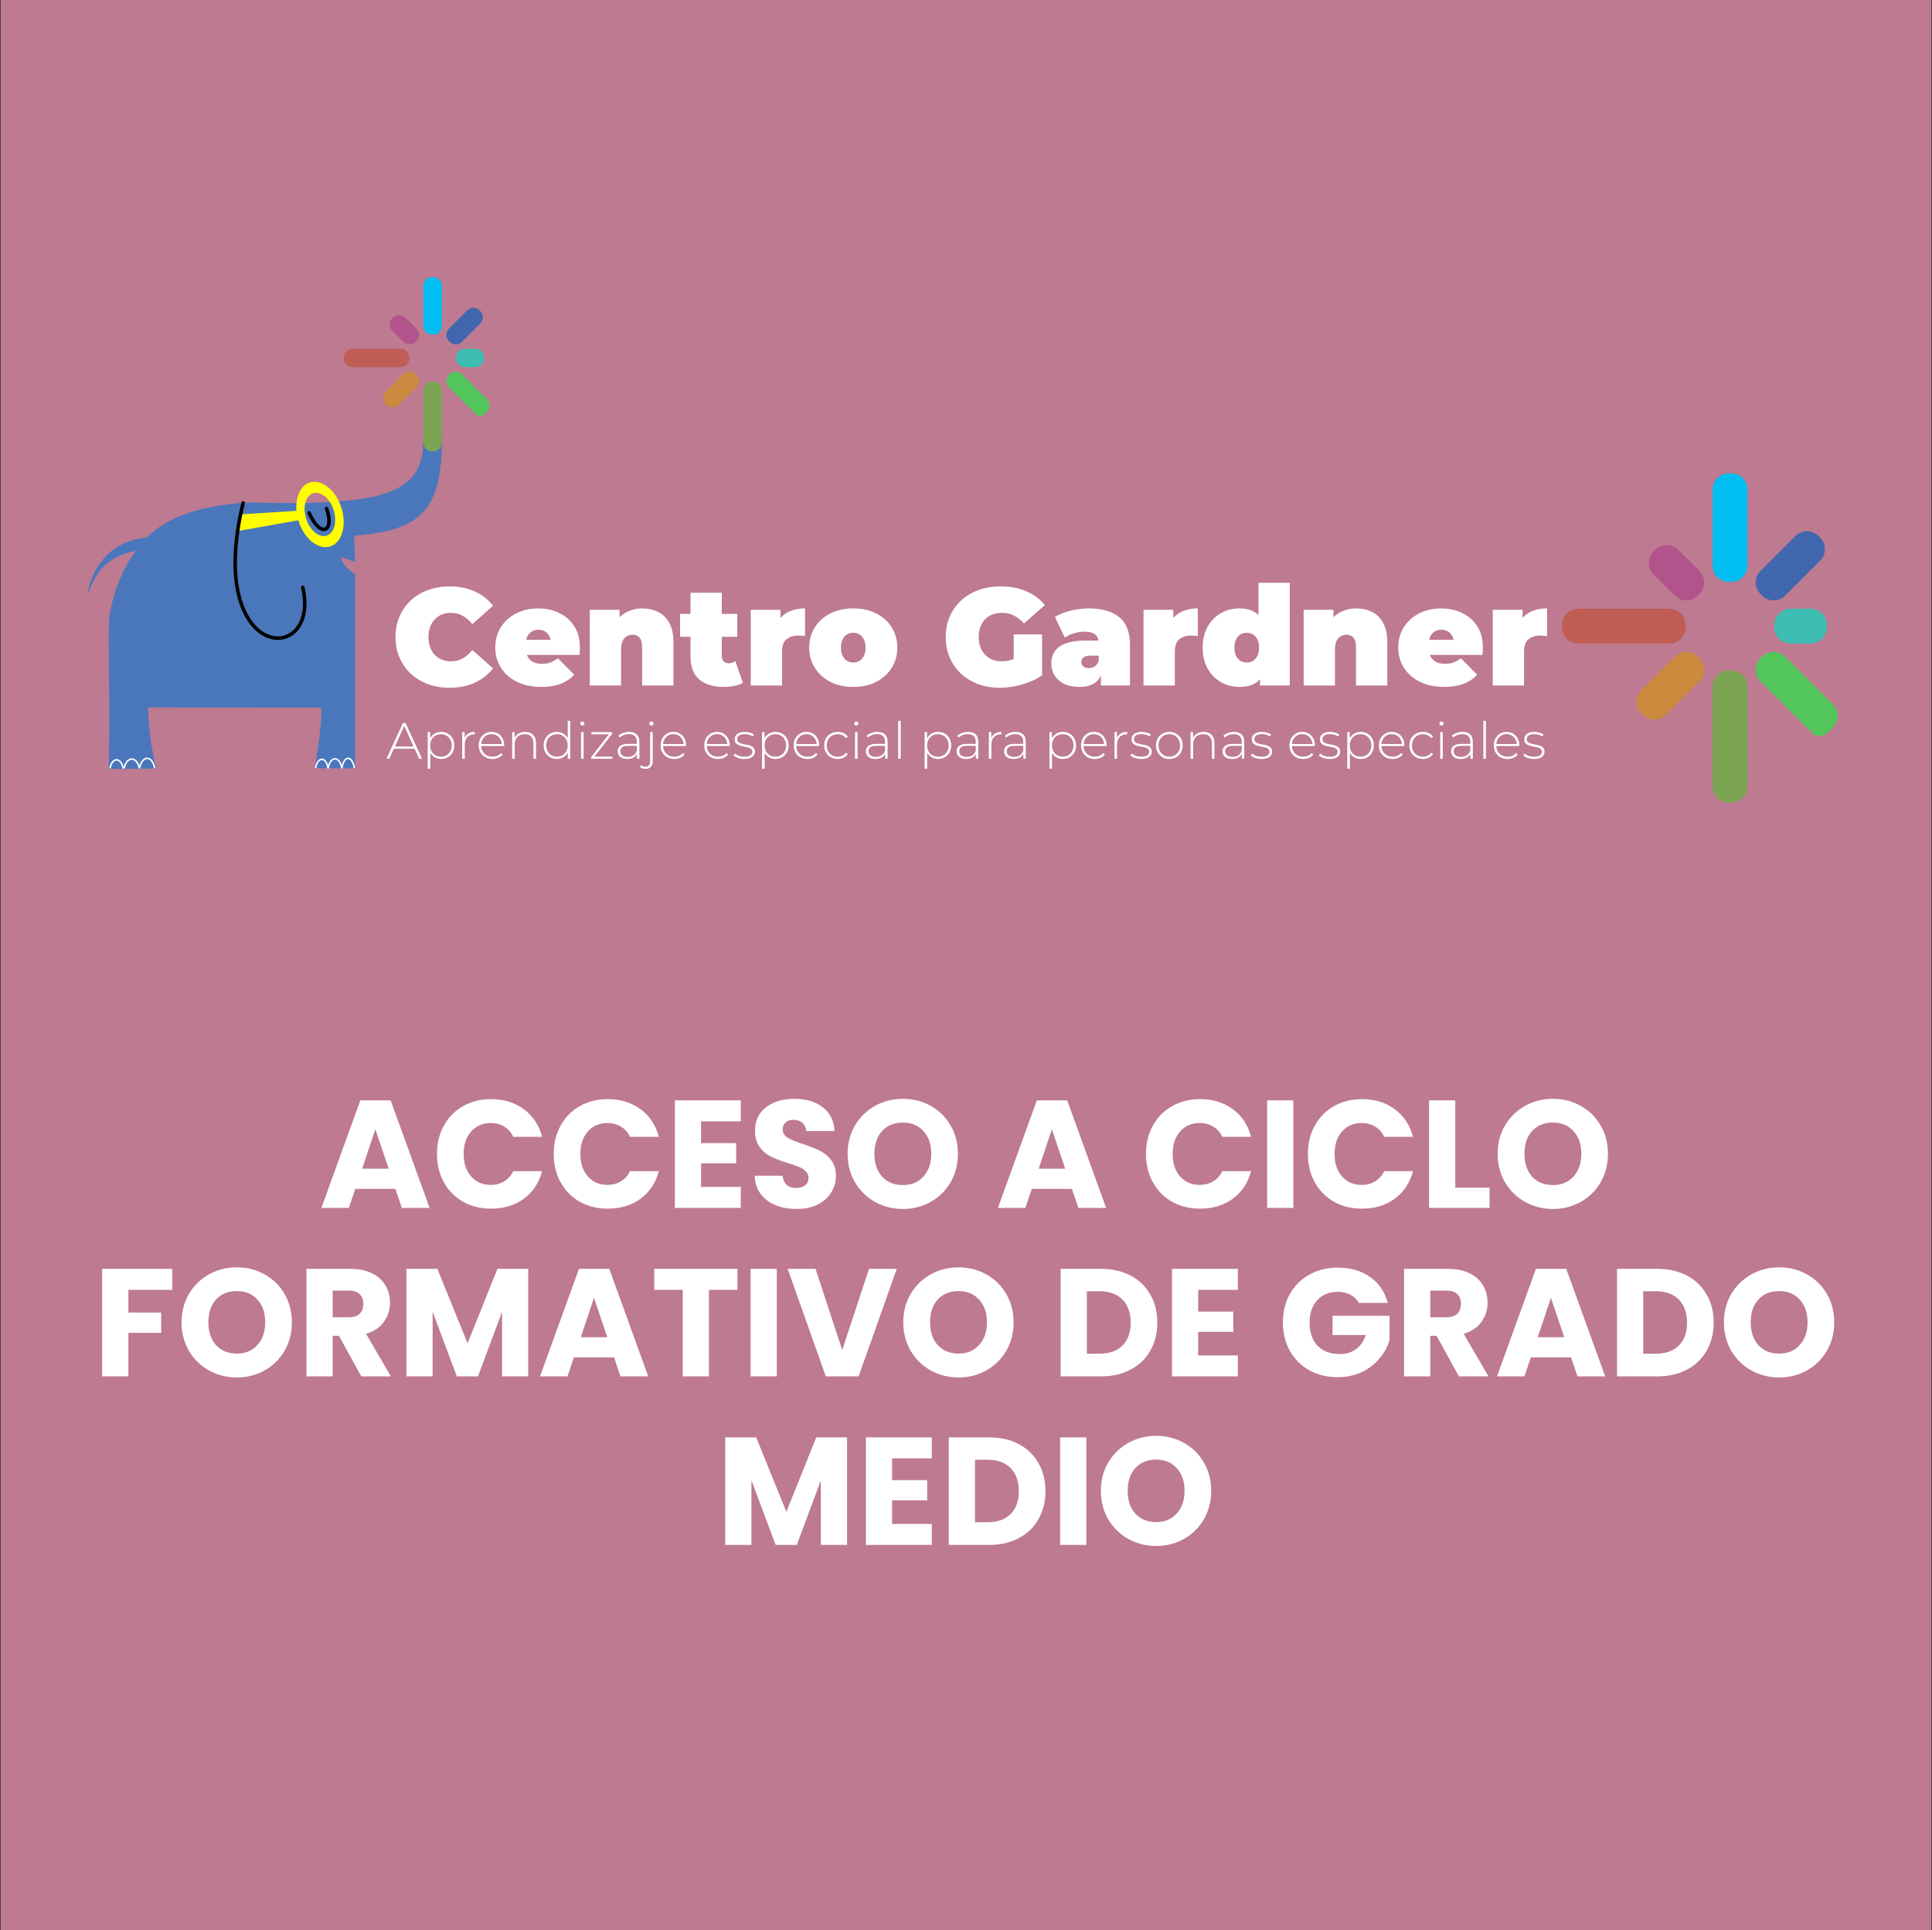 <?xml version="1.0" encoding="UTF-8"?> <svg xmlns="http://www.w3.org/2000/svg" width="1513" height="1512" viewBox="0 0 1513 1512" fill="none"><rect x="0" y="0" width="1513" height="1512" fill="#333333" stroke="none"/><rect width="1512" height="1512" transform="translate(0.5)" fill="#BD7A90"></rect><path d="M352.015 538.721C345.941 538.721 340.301 537.781 335.094 535.901C329.96 533.948 325.477 531.201 321.645 527.657C317.885 524.114 314.956 519.92 312.859 515.076C310.762 510.231 309.714 504.88 309.714 499.023C309.714 493.166 310.762 487.815 312.859 482.97C314.956 478.125 317.885 473.932 321.645 470.388C325.477 466.845 329.96 464.134 335.094 462.254C340.301 460.301 345.941 459.325 352.015 459.325C359.463 459.325 366.043 460.627 371.755 463.23C377.54 465.833 382.312 469.593 386.073 474.51L369.911 488.936C367.67 486.116 365.175 483.946 362.427 482.428C359.752 480.837 356.715 480.042 353.316 480.042C350.641 480.042 348.219 480.476 346.049 481.343C343.88 482.211 342 483.476 340.409 485.139C338.891 486.803 337.698 488.827 336.83 491.213C335.962 493.527 335.528 496.131 335.528 499.023C335.528 501.915 335.962 504.555 336.83 506.941C337.698 509.255 338.891 511.243 340.409 512.906C342 514.569 343.88 515.835 346.049 516.703C348.219 517.57 350.641 518.004 353.316 518.004C356.715 518.004 359.752 517.245 362.427 515.726C365.175 514.136 367.67 511.93 369.911 509.11L386.073 523.536C382.312 528.381 377.54 532.141 371.755 534.816C366.043 537.419 359.463 538.721 352.015 538.721ZM423.766 538.07C416.535 538.07 410.208 536.732 404.784 534.057C399.433 531.381 395.276 527.73 392.311 523.102C389.346 518.402 387.864 513.123 387.864 507.266C387.864 501.264 389.31 495.95 392.203 491.322C395.167 486.694 399.18 483.079 404.242 480.476C409.376 477.872 415.125 476.571 421.488 476.571C427.345 476.571 432.732 477.728 437.649 480.042C442.638 482.356 446.615 485.79 449.58 490.346C452.617 494.901 454.136 500.541 454.136 507.266C454.136 508.134 454.099 509.11 454.027 510.195C453.955 511.207 453.882 512.147 453.81 513.015H408.147V501.192H440.794L431.575 504.338C431.575 502.024 431.141 500.071 430.273 498.481C429.478 496.817 428.357 495.552 426.911 494.684C425.465 493.744 423.729 493.274 421.705 493.274C419.68 493.274 417.909 493.744 416.39 494.684C414.944 495.552 413.823 496.817 413.028 498.481C412.232 500.071 411.835 502.024 411.835 504.338V508.025C411.835 510.556 412.341 512.726 413.353 514.533C414.365 516.341 415.812 517.715 417.692 518.655C419.572 519.523 421.849 519.956 424.525 519.956C427.273 519.956 429.514 519.595 431.25 518.872C433.057 518.149 434.937 517.064 436.89 515.618L449.689 528.525C446.796 531.634 443.217 534.021 438.951 535.684C434.757 537.275 429.695 538.07 423.766 538.07ZM503.088 476.571C507.643 476.571 511.765 477.511 515.453 479.391C519.14 481.199 522.033 484.055 524.13 487.96C526.299 491.864 527.384 496.926 527.384 503.145V536.985H502.871V507.375C502.871 503.687 502.22 501.084 500.918 499.565C499.617 497.974 497.845 497.179 495.604 497.179C493.94 497.179 492.386 497.577 490.94 498.372C489.566 499.095 488.445 500.324 487.577 502.06C486.782 503.795 486.384 506.145 486.384 509.11V536.985H461.871V477.655H485.191V495.01L480.527 490.02C482.841 485.537 485.95 482.175 489.855 479.933C493.832 477.692 498.243 476.571 503.088 476.571ZM566.664 538.07C558.493 538.07 552.13 536.118 547.574 532.213C543.019 528.236 540.741 522.162 540.741 513.991V464.314H565.254V513.774C565.254 515.582 565.724 516.992 566.664 518.004C567.676 519.016 568.905 519.523 570.351 519.523C572.448 519.523 574.292 518.98 575.883 517.896L581.74 534.925C579.86 536.009 577.582 536.805 574.907 537.311C572.304 537.817 569.556 538.07 566.664 538.07ZM532.606 498.806V480.909H577.402V498.806H532.606ZM587.918 536.985V477.655H611.238V495.552L607.442 490.454C609.25 485.826 612.142 482.356 616.119 480.042C620.096 477.728 624.869 476.571 630.436 476.571V498.264C629.352 498.119 628.376 498.011 627.508 497.938C626.712 497.866 625.881 497.83 625.013 497.83C621.325 497.83 618.288 498.806 615.902 500.758C613.588 502.638 612.431 505.928 612.431 510.629V536.985H587.918ZM668.201 538.07C661.476 538.07 655.51 536.768 650.304 534.165C645.17 531.49 641.121 527.838 638.156 523.21C635.191 518.583 633.709 513.268 633.709 507.266C633.709 501.264 635.191 495.95 638.156 491.322C641.121 486.694 645.17 483.079 650.304 480.476C655.51 477.872 661.476 476.571 668.201 476.571C674.925 476.571 680.891 477.872 686.097 480.476C691.303 483.079 695.353 486.694 698.245 491.322C701.21 495.95 702.692 501.264 702.692 507.266C702.692 513.268 701.21 518.583 698.245 523.21C695.353 527.838 691.303 531.49 686.097 534.165C680.891 536.768 674.925 538.07 668.201 538.07ZM668.201 518.98C670.008 518.98 671.635 518.546 673.081 517.679C674.528 516.811 675.685 515.509 676.552 513.774C677.42 511.966 677.854 509.797 677.854 507.266C677.854 504.663 677.42 502.53 676.552 500.867C675.685 499.131 674.528 497.83 673.081 496.962C671.635 496.094 670.008 495.661 668.201 495.661C666.393 495.661 664.766 496.094 663.32 496.962C661.873 497.83 660.717 499.131 659.849 500.867C658.981 502.53 658.547 504.663 658.547 507.266C658.547 509.797 658.981 511.966 659.849 513.774C660.717 515.509 661.873 516.811 663.32 517.679C664.766 518.546 666.393 518.98 668.201 518.98ZM783.014 538.721C776.868 538.721 771.191 537.781 765.985 535.901C760.851 533.948 756.368 531.201 752.536 527.657C748.776 524.114 745.847 519.92 743.75 515.076C741.653 510.231 740.605 504.88 740.605 499.023C740.605 493.166 741.653 487.815 743.75 482.97C745.847 478.125 748.812 473.932 752.644 470.388C756.477 466.845 760.996 464.134 766.202 462.254C771.481 460.301 777.265 459.325 783.556 459.325C791.077 459.325 797.765 460.59 803.622 463.121C809.552 465.652 814.433 469.268 818.265 473.968L801.887 488.393C799.501 485.646 796.897 483.585 794.077 482.211C791.33 480.765 788.257 480.042 784.858 480.042C782.038 480.042 779.471 480.476 777.157 481.343C774.915 482.211 772.999 483.476 771.408 485.139C769.818 486.803 768.588 488.791 767.721 491.105C766.853 493.419 766.419 496.058 766.419 499.023C766.419 501.843 766.853 504.446 767.721 506.832C768.588 509.146 769.818 511.135 771.408 512.798C772.999 514.461 774.879 515.763 777.049 516.703C779.29 517.57 781.785 518.004 784.533 518.004C787.425 518.004 790.245 517.534 792.993 516.594C795.741 515.582 798.669 513.882 801.778 511.496L816.096 529.067C811.468 532.177 806.189 534.563 800.26 536.226C794.331 537.889 788.582 538.721 783.014 538.721ZM793.86 525.814V496.962H816.096V529.067L793.86 525.814ZM862.145 536.985V526.464L860.409 523.644V503.687C860.409 500.794 859.505 498.589 857.698 497.071C855.962 495.552 853.106 494.793 849.129 494.793C846.453 494.793 843.742 495.227 840.994 496.094C838.246 496.89 835.896 498.011 833.944 499.457L826.135 483.296C829.605 481.126 833.763 479.463 838.608 478.306C843.453 477.149 848.189 476.571 852.817 476.571C863.012 476.571 870.894 478.849 876.462 483.404C882.102 487.96 884.922 495.19 884.922 505.097V536.985H862.145ZM845.333 538.07C840.488 538.07 836.439 537.238 833.185 535.575C829.931 533.912 827.472 531.707 825.809 528.959C824.146 526.139 823.314 523.03 823.314 519.631C823.314 515.799 824.291 512.545 826.243 509.869C828.195 507.194 831.16 505.169 835.137 503.795C839.186 502.421 844.284 501.735 850.43 501.735H862.795V513.557H854.335C851.732 513.557 849.816 513.991 848.587 514.859C847.43 515.654 846.851 516.883 846.851 518.546C846.851 519.92 847.357 521.077 848.37 522.017C849.454 522.885 850.9 523.319 852.708 523.319C854.371 523.319 855.89 522.885 857.264 522.017C858.71 521.077 859.758 519.631 860.409 517.679L863.555 524.946C862.615 529.357 860.626 532.647 857.589 534.816C854.552 536.985 850.467 538.07 845.333 538.07ZM895.516 536.985V477.655H918.836V495.552L915.04 490.454C916.847 485.826 919.74 482.356 923.717 480.042C927.694 477.728 932.466 476.571 938.034 476.571V498.264C936.949 498.119 935.973 498.011 935.105 497.938C934.31 497.866 933.478 497.83 932.611 497.83C928.923 497.83 925.886 498.806 923.5 500.758C921.186 502.638 920.029 505.928 920.029 510.629V536.985H895.516ZM970.483 538.07C965.349 538.07 960.577 536.841 956.166 534.382C951.828 531.851 948.357 528.308 945.754 523.753C943.15 519.125 941.849 513.629 941.849 507.266C941.849 500.903 943.15 495.444 945.754 490.888C948.357 486.26 951.828 482.717 956.166 480.259C960.577 477.8 965.349 476.571 970.483 476.571C975.69 476.571 979.956 477.692 983.282 479.933C986.608 482.102 989.067 485.465 990.658 490.02C992.248 494.504 993.044 500.252 993.044 507.266C993.044 514.352 992.285 520.173 990.766 524.729C989.32 529.284 986.934 532.647 983.608 534.816C980.354 536.985 975.979 538.07 970.483 538.07ZM976.34 518.98C978.148 518.98 979.775 518.546 981.221 517.679C982.667 516.811 983.824 515.509 984.692 513.774C985.56 511.966 985.994 509.797 985.994 507.266C985.994 504.663 985.56 502.53 984.692 500.867C983.824 499.131 982.667 497.83 981.221 496.962C979.775 496.094 978.148 495.661 976.34 495.661C974.533 495.661 972.906 496.094 971.46 496.962C970.013 497.83 968.856 499.131 967.989 500.867C967.121 502.53 966.687 504.663 966.687 507.266C966.687 509.797 967.121 511.966 967.989 513.774C968.856 515.509 970.013 516.811 971.46 517.679C972.906 518.546 974.533 518.98 976.34 518.98ZM986.753 536.985V528.959L986.645 507.266L985.56 485.573V456.505H1010.07V536.985H986.753ZM1062.14 476.571C1066.7 476.571 1070.82 477.511 1074.51 479.391C1078.2 481.199 1081.09 484.055 1083.19 487.96C1085.36 491.864 1086.44 496.926 1086.44 503.145V536.985H1061.93V507.375C1061.93 503.687 1061.28 501.084 1059.97 499.565C1058.67 497.974 1056.9 497.179 1054.66 497.179C1053 497.179 1051.44 497.577 1050 498.372C1048.62 499.095 1047.5 500.324 1046.63 502.06C1045.84 503.795 1045.44 506.145 1045.44 509.11V536.985H1020.93V477.655H1044.25V495.01L1039.58 490.02C1041.9 485.537 1045.01 482.175 1048.91 479.933C1052.89 477.692 1057.3 476.571 1062.14 476.571ZM1130.9 538.07C1123.67 538.07 1117.34 536.732 1111.92 534.057C1106.57 531.381 1102.41 527.73 1099.45 523.102C1096.48 518.402 1095 513.123 1095 507.266C1095 501.264 1096.45 495.95 1099.34 491.322C1102.3 486.694 1106.32 483.079 1111.38 480.476C1116.51 477.872 1122.26 476.571 1128.62 476.571C1134.48 476.571 1139.87 477.728 1144.78 480.042C1149.77 482.356 1153.75 485.79 1156.72 490.346C1159.75 494.901 1161.27 500.541 1161.27 507.266C1161.27 508.134 1161.23 509.11 1161.16 510.195C1161.09 511.207 1161.02 512.147 1160.95 513.015H1115.28V501.192H1147.93L1138.71 504.338C1138.71 502.024 1138.28 500.071 1137.41 498.481C1136.61 496.817 1135.49 495.552 1134.05 494.684C1132.6 493.744 1130.86 493.274 1128.84 493.274C1126.82 493.274 1125.04 493.744 1123.53 494.684C1122.08 495.552 1120.96 496.817 1120.16 498.481C1119.37 500.071 1118.97 502.024 1118.97 504.338V508.025C1118.97 510.556 1119.48 512.726 1120.49 514.533C1121.5 516.341 1122.95 517.715 1124.83 518.655C1126.71 519.523 1128.98 519.956 1131.66 519.956C1134.41 519.956 1136.65 519.595 1138.39 518.872C1140.19 518.149 1142.07 517.064 1144.03 515.618L1156.82 528.525C1153.93 531.634 1150.35 534.021 1146.09 535.684C1141.89 537.275 1136.83 538.07 1130.9 538.07ZM1169.01 536.985V477.655H1192.33V495.552L1188.53 490.454C1190.34 485.826 1193.23 482.356 1197.21 480.042C1201.18 477.728 1205.96 476.571 1211.52 476.571V498.264C1210.44 498.119 1209.46 498.011 1208.6 497.938C1207.8 497.866 1206.97 497.83 1206.1 497.83C1202.41 497.83 1199.38 498.806 1196.99 500.758C1194.68 502.638 1193.52 505.928 1193.52 510.629V536.985H1169.01Z" fill="white"></path><path fill-rule="evenodd" clip-rule="evenodd" d="M345.965 341.721L331.528 341.911C332.229 384.293 308.367 396.865 195.509 393.583C160.047 395.45 132.14 403.782 114.771 421.128C82.138 423.887 70.058 451.195 68.609 465.961C77.792 438.909 92.214 435.129 106.603 431.197C94.435 446.924 85.261 472.551 85.146 491.617C84.935 525.982 86.32 552.411 85.136 602.36L122.37 601.98C118.478 586.775 116.485 570.749 115.911 554.107L251.55 554.297C252.213 562.531 250.361 578.823 246.421 601.79H278.146V449.624C273.058 446.907 268.991 442.629 266.368 436.136L277.956 440.125L277.439 419.62C329.35 415.577 346.777 400.108 345.965 341.721Z" fill="#4A77BB"></path><path fill-rule="evenodd" clip-rule="evenodd" d="M233.634 407.573C233.708 407.823 233.785 408.071 233.865 408.32C238.269 422.139 249.344 430.967 258.582 428.023C267.82 425.079 271.745 411.471 267.341 397.652C262.937 383.833 251.861 375.005 242.623 377.949C235.236 380.303 231.246 389.477 232.197 400.126L188.673 402.892L187.153 415.809L233.634 407.573ZM245.241 386.367C251.174 384.476 258.363 390.38 261.283 399.542C264.203 408.704 261.755 417.677 255.822 419.568C249.888 421.459 242.7 415.557 239.78 406.395C236.86 397.233 239.307 388.258 245.241 386.367Z" fill="#FFFD00"></path><path d="M255.73 398.332C262.276 416.33 251.104 422.154 242.052 401.751" stroke="black" stroke-width="2.77" stroke-miterlimit="1.5" stroke-linecap="round" stroke-linejoin="round"></path><path d="M277.537 601.814C276.91 597.298 274.953 594.001 272.639 594.001C270.334 594.001 268.384 597.272 267.749 601.761" stroke="white" stroke-width="1.167" stroke-miterlimit="1.5" stroke-linejoin="round"></path><path d="M267.703 601.814C267.015 597.518 264.869 594.381 262.33 594.381C259.801 594.381 257.661 597.494 256.965 601.764" stroke="white" stroke-width="1.184" stroke-miterlimit="1.5" stroke-linejoin="round"></path><path d="M256.926 601.815C256.299 597.738 254.342 594.762 252.028 594.762C249.723 594.762 247.772 597.715 247.137 601.767" stroke="white" stroke-width="1.18" stroke-miterlimit="1.5" stroke-linejoin="round"></path><path d="M121.166 601.814C120.405 597.298 118.031 594.001 115.222 594.001C112.425 594.001 110.058 597.272 109.288 601.761" stroke="white" stroke-width="1.186" stroke-miterlimit="1.5" stroke-linejoin="round"></path><path d="M109.104 601.814C108.343 597.628 105.968 594.571 103.16 594.571C100.363 594.571 97.996 597.604 97.225 601.765" stroke="white" stroke-width="1.187" stroke-miterlimit="1.5" stroke-linejoin="round"></path><path d="M96.469 602.004C95.805 598.037 93.734 595.141 91.286 595.141C88.846 595.141 86.782 598.014 86.11 601.957" stroke="white" stroke-width="1.185" stroke-miterlimit="1.5" stroke-linejoin="round"></path><path d="M190.38 393.962C160.103 519.278 251.401 522.494 237.113 460.072" stroke="black" stroke-width="2.77" stroke-miterlimit="1.5" stroke-linecap="round" stroke-linejoin="round"></path><path fill-rule="evenodd" clip-rule="evenodd" d="M338.332 217.1C336.548 217.1 334.835 217.809 333.573 219.071C332.31 220.333 331.601 222.046 331.601 223.83C331.601 232.323 331.601 246.839 331.601 255.332C331.601 257.117 332.31 258.83 333.573 260.091C334.835 261.353 336.548 262.063 338.332 262.063H339.308C341.092 262.063 342.806 261.353 344.067 260.091C345.33 258.83 346.039 257.117 346.039 255.332V223.83C346.039 222.046 345.33 220.333 344.067 219.071C342.806 217.809 341.092 217.1 339.308 217.1C339.003 217.1 338.638 217.1 338.332 217.1Z" fill="#00BEF1"></path><path fill-rule="evenodd" clip-rule="evenodd" d="M375.49 243.062C374.228 241.801 372.516 241.09 370.731 241.091C368.945 241.09 367.233 241.8 365.97 243.063L351.457 257.576C350.194 258.839 349.485 260.55 349.485 262.336C349.485 264.121 350.195 265.834 351.457 267.095C351.686 267.325 351.917 267.556 352.147 267.785C353.409 269.047 355.121 269.757 356.906 269.757C358.692 269.757 360.403 269.048 361.666 267.785C365.872 263.579 371.974 257.478 376.179 253.272C377.442 252.009 378.152 250.297 378.151 248.511C378.152 246.727 377.442 245.014 376.18 243.752C375.95 243.523 375.719 243.292 375.49 243.062Z" fill="#4066AE"></path><path fill-rule="evenodd" clip-rule="evenodd" d="M378.934 279.934C378.934 278.151 378.224 276.437 376.962 275.176C375.699 273.912 373.987 273.204 372.203 273.204H363.911C362.126 273.204 360.414 273.912 359.151 275.176C357.889 276.437 357.18 278.151 357.18 279.934C357.18 280.259 357.18 280.586 357.18 280.911C357.18 282.695 357.889 284.408 359.151 285.67C360.414 286.933 362.126 287.642 363.911 287.642C366.547 287.642 369.566 287.642 372.203 287.642C373.987 287.642 375.699 286.933 376.962 285.67C378.224 284.408 378.934 282.695 378.934 280.911C378.934 280.586 378.934 280.259 378.934 279.934Z" fill="#3EBDB3"></path><path fill-rule="evenodd" clip-rule="evenodd" d="M381.465 322.379C382.727 321.118 383.437 319.405 383.436 317.62C383.437 315.835 382.727 314.123 381.465 312.86L361.666 293.062C360.404 291.799 358.692 291.09 356.907 291.091C355.122 291.09 353.409 291.8 352.147 293.061C351.918 293.291 351.687 293.522 351.457 293.752C350.196 295.013 349.486 296.727 349.486 298.511C349.485 300.297 350.195 302.008 351.457 303.271C357.48 309.293 367.684 319.497 372.837 324.65C374.593 326.406 377.44 326.405 379.195 324.65C379.195 324.65 380.208 323.637 381.465 322.379Z" fill="#52C65B"></path><path fill-rule="evenodd" clip-rule="evenodd" d="M339.307 353.516C341.091 353.516 342.804 352.807 344.065 351.545C345.329 350.283 346.037 348.57 346.037 346.785C346.037 336.263 346.037 316.039 346.037 305.517C346.037 303.731 345.329 302.019 344.065 300.757C342.804 299.494 341.091 298.785 339.307 298.785C338.982 298.785 338.655 298.785 338.33 298.785C336.546 298.785 334.833 299.494 333.571 300.757C332.308 302.019 331.6 303.731 331.6 305.517C331.6 316.039 331.6 336.263 331.6 346.785C331.6 348.57 332.308 350.283 333.571 351.545C334.833 352.807 336.546 353.516 338.33 353.516C338.655 353.516 338.982 353.516 339.307 353.516Z" fill="#7BA552"></path><path fill-rule="evenodd" clip-rule="evenodd" d="M302.745 317.189C304.006 318.451 305.719 319.161 307.504 319.16C309.289 319.161 311.001 318.451 312.263 317.189C316.321 313.132 322.125 307.328 326.182 303.27C327.444 302.008 328.154 300.296 328.153 298.511C328.154 296.726 327.444 295.013 326.182 293.752L325.492 293.061C324.231 291.8 322.518 291.09 320.733 291.091C318.947 291.089 317.235 291.799 315.973 293.061L302.054 306.98C300.792 308.242 300.082 309.954 300.084 311.74C300.083 313.525 300.793 315.238 302.054 316.499C302.284 316.729 302.515 316.96 302.745 317.189Z" fill="#CB8A3D"></path><path fill-rule="evenodd" clip-rule="evenodd" d="M269.219 280.912C269.219 282.696 269.928 284.409 271.19 285.67C272.454 286.934 274.165 287.642 275.95 287.642C285.767 287.642 303.911 287.642 313.728 287.642C315.513 287.642 317.225 286.934 318.488 285.67C319.75 284.409 320.459 282.696 320.459 280.912C320.459 280.587 320.459 280.26 320.459 279.935C320.459 278.151 319.75 276.438 318.488 275.176C317.225 273.913 315.513 273.205 313.728 273.205C303.911 273.205 285.767 273.205 275.95 273.205C274.165 273.205 272.454 273.913 271.19 275.176C269.928 276.438 269.219 278.151 269.219 279.935C269.219 280.26 269.219 280.587 269.219 280.912Z" fill="#C05E55"></path><path fill-rule="evenodd" clip-rule="evenodd" d="M307.16 249.453C305.898 250.715 305.188 252.428 305.189 254.212C305.188 255.998 305.898 257.71 307.16 258.972C309.873 261.685 313.261 265.073 315.974 267.786C317.236 269.048 318.948 269.758 320.734 269.757C322.519 269.758 324.232 269.048 325.493 267.786C325.723 267.557 325.954 267.326 326.183 267.096C327.445 265.835 328.155 264.122 328.154 262.337C328.155 260.551 327.445 258.839 326.183 257.577C323.47 254.864 320.082 251.476 317.369 248.763C316.107 247.501 314.395 246.791 312.609 246.792C310.824 246.791 309.111 247.501 307.85 248.763C307.62 248.992 307.389 249.223 307.16 249.453Z" fill="#B3538B"></path><path fill-rule="evenodd" clip-rule="evenodd" d="M1353.87 370.786C1350.5 370.786 1347.26 372.127 1344.88 374.511C1342.49 376.896 1341.15 380.133 1341.15 383.507C1341.15 399.557 1341.15 426.994 1341.15 443.045C1341.15 446.418 1342.49 449.655 1344.88 452.04C1347.26 454.425 1350.5 455.766 1353.87 455.766H1355.72C1359.09 455.766 1362.33 454.425 1364.71 452.04C1367.1 449.655 1368.44 446.418 1368.44 443.045V383.507C1368.44 380.133 1367.1 376.896 1364.71 374.511C1362.33 372.127 1359.09 370.786 1355.72 370.786C1355.14 370.786 1354.45 370.786 1353.87 370.786Z" fill="#00BEF1"></path><path fill-rule="evenodd" clip-rule="evenodd" d="M1424.1 419.854C1421.72 417.47 1418.48 416.127 1415.11 416.129C1411.73 416.128 1408.5 417.469 1406.11 419.856L1378.68 447.285C1376.29 449.672 1374.95 452.907 1374.95 456.283C1374.95 459.656 1376.3 462.893 1378.68 465.277C1379.11 465.711 1379.55 466.147 1379.99 466.582C1382.37 468.966 1385.61 470.308 1388.98 470.307C1392.35 470.308 1395.59 468.967 1397.98 466.58C1405.93 458.631 1417.46 447.1 1425.41 439.151C1427.79 436.764 1429.13 433.529 1429.13 430.153C1429.13 426.78 1427.79 423.543 1425.41 421.159C1424.97 420.725 1424.54 420.288 1424.1 419.854Z" fill="#4066AE"></path><path fill-rule="evenodd" clip-rule="evenodd" d="M1430.61 489.543C1430.61 486.172 1429.27 482.933 1426.89 480.549C1424.5 478.162 1421.26 476.823 1417.89 476.823H1402.22C1398.85 476.823 1395.61 478.162 1393.22 480.549C1390.84 482.933 1389.5 486.172 1389.5 489.543C1389.5 490.157 1389.5 490.775 1389.5 491.389C1389.5 494.76 1390.84 497.999 1393.22 500.383C1395.61 502.771 1398.85 504.11 1402.22 504.11C1407.2 504.11 1412.91 504.11 1417.89 504.11C1421.26 504.11 1424.5 502.771 1426.89 500.383C1429.27 497.999 1430.61 494.76 1430.61 491.389C1430.61 490.775 1430.61 490.157 1430.61 489.543Z" fill="#3EBDB3"></path><path fill-rule="evenodd" clip-rule="evenodd" d="M1435.4 569.764C1437.78 567.381 1439.12 564.142 1439.12 560.77C1439.12 557.395 1437.78 554.16 1435.39 551.774L1397.98 514.355C1395.59 511.968 1392.35 510.627 1388.98 510.629C1385.61 510.628 1382.37 511.97 1379.99 514.354C1379.55 514.788 1379.11 515.225 1378.68 515.659C1376.3 518.043 1374.95 521.281 1374.96 524.653C1374.95 528.028 1376.29 531.263 1378.68 533.65C1390.06 545.031 1409.35 564.318 1419.09 574.056C1422.41 577.375 1427.79 577.373 1431.11 574.055C1431.11 574.055 1433.02 572.141 1435.4 569.764Z" fill="#52C65B"></path><path fill-rule="evenodd" clip-rule="evenodd" d="M1355.72 628.613C1359.09 628.613 1362.33 627.272 1364.71 624.887C1367.1 622.501 1368.44 619.264 1368.44 615.89C1368.44 596.004 1368.44 557.78 1368.44 537.894C1368.44 534.52 1367.1 531.283 1364.71 528.898C1362.33 526.512 1359.09 525.172 1355.72 525.172C1355.1 525.172 1354.49 525.172 1353.87 525.172C1350.5 525.172 1347.26 526.512 1344.88 528.898C1342.49 531.283 1341.15 534.52 1341.15 537.894C1341.15 557.78 1341.15 596.004 1341.15 615.89C1341.15 619.264 1342.49 622.501 1344.88 624.887C1347.26 627.272 1350.5 628.613 1353.87 628.613C1354.49 628.613 1355.1 628.613 1355.72 628.613Z" fill="#7BA552"></path><path fill-rule="evenodd" clip-rule="evenodd" d="M1286.61 559.956C1289 562.34 1292.23 563.683 1295.61 563.681C1298.98 563.683 1302.22 562.341 1304.6 559.956C1312.27 552.287 1323.24 541.318 1330.91 533.649C1333.29 531.264 1334.64 528.028 1334.63 524.654C1334.64 521.281 1333.29 518.043 1330.91 515.659L1329.6 514.354C1327.22 511.97 1323.98 510.628 1320.61 510.629C1317.24 510.627 1314 511.969 1311.61 514.354L1285.31 540.661C1282.92 543.046 1281.58 546.282 1281.58 549.656C1281.58 553.03 1282.92 556.267 1285.31 558.651C1285.74 559.085 1286.18 559.522 1286.61 559.956Z" fill="#CB8A3D"></path><path fill-rule="evenodd" clip-rule="evenodd" d="M1223.25 491.389C1223.25 494.761 1224.59 497.999 1226.98 500.383C1229.36 502.771 1232.6 504.11 1235.97 504.11C1254.53 504.11 1288.82 504.11 1307.37 504.11C1310.75 504.11 1313.98 502.771 1316.37 500.383C1318.75 497.999 1320.09 494.761 1320.09 491.389C1320.09 490.775 1320.09 490.158 1320.09 489.544C1320.09 486.172 1318.75 482.934 1316.37 480.55C1313.98 478.162 1310.75 476.823 1307.37 476.823C1288.82 476.823 1254.53 476.823 1235.97 476.823C1232.6 476.823 1229.36 478.162 1226.98 480.55C1224.59 482.934 1223.25 486.172 1223.25 489.544C1223.25 490.158 1223.25 490.775 1223.25 491.389Z" fill="#C05E55"></path><path fill-rule="evenodd" clip-rule="evenodd" d="M1294.95 431.934C1292.57 434.318 1291.23 437.555 1291.23 440.929C1291.23 444.304 1292.57 447.539 1294.95 449.925C1300.08 455.052 1306.49 461.456 1311.61 466.583C1314 468.968 1317.23 470.31 1320.61 470.308C1323.98 470.31 1327.22 468.968 1329.6 466.584C1330.04 466.149 1330.47 465.713 1330.91 465.279C1333.29 462.895 1334.64 459.657 1334.63 456.284C1334.63 452.909 1333.29 449.673 1330.91 447.288C1325.78 442.161 1319.38 435.757 1314.25 430.63C1311.86 428.244 1308.63 426.903 1305.25 426.904C1301.88 426.902 1298.64 428.245 1296.26 430.629C1295.82 431.063 1295.39 431.5 1294.95 431.934Z" fill="#B3538B"></path><path d="M302.661 594.354L315.556 566.322H317.598L330.493 594.354H328.29L316.116 567.604H316.997L304.864 594.354H302.661ZM307.387 586.465L308.067 584.743H324.846L325.527 586.465H307.387ZM345.433 594.514C343.591 594.514 341.922 594.087 340.427 593.233C338.959 592.378 337.784 591.164 336.903 589.589C336.049 587.987 335.622 586.091 335.622 583.902C335.622 581.713 336.049 579.831 336.903 578.256C337.784 576.654 338.959 575.426 340.427 574.572C341.922 573.717 343.591 573.29 345.433 573.29C347.408 573.29 349.17 573.744 350.719 574.652C352.294 575.533 353.522 576.774 354.403 578.376C355.311 579.978 355.764 581.82 355.764 583.902C355.764 585.985 355.311 587.827 354.403 589.428C353.522 591.03 352.294 592.285 350.719 593.193C349.17 594.074 347.408 594.514 345.433 594.514ZM334.941 602.123V573.45H336.863V580.298L336.543 583.942L336.943 587.586V602.123H334.941ZM345.313 592.712C346.914 592.712 348.356 592.352 349.637 591.631C350.919 590.883 351.92 589.842 352.641 588.507C353.388 587.173 353.762 585.637 353.762 583.902C353.762 582.14 353.388 580.605 352.641 579.297C351.92 577.962 350.919 576.934 349.637 576.213C348.356 575.466 346.914 575.092 345.313 575.092C343.711 575.092 342.269 575.466 340.988 576.213C339.733 576.934 338.732 577.962 337.984 579.297C337.263 580.605 336.903 582.14 336.903 583.902C336.903 585.637 337.263 587.173 337.984 588.507C338.732 589.842 339.733 590.883 340.988 591.631C342.269 592.352 343.711 592.712 345.313 592.712ZM361.964 594.354V573.45H363.886V579.177L363.686 578.536C364.273 576.854 365.261 575.559 366.649 574.652C368.037 573.744 369.772 573.29 371.855 573.29V575.252C371.775 575.252 371.695 575.252 371.615 575.252C371.534 575.226 371.454 575.212 371.374 575.212C369.052 575.212 367.236 575.947 365.928 577.415C364.62 578.856 363.966 580.872 363.966 583.462V594.354H361.964ZM385.666 594.514C383.557 594.514 381.688 594.06 380.059 593.153C378.458 592.245 377.189 590.99 376.255 589.388C375.347 587.787 374.894 585.958 374.894 583.902C374.894 581.82 375.321 579.991 376.175 578.416C377.056 576.814 378.257 575.559 379.779 574.652C381.301 573.744 383.009 573.29 384.905 573.29C386.8 573.29 388.496 573.731 389.991 574.612C391.512 575.493 392.7 576.734 393.555 578.336C394.436 579.911 394.876 581.74 394.876 583.822C394.876 583.902 394.863 583.996 394.836 584.102C394.836 584.182 394.836 584.276 394.836 584.383H376.375V582.821H393.755L392.954 583.582C392.981 581.953 392.634 580.498 391.913 579.217C391.219 577.909 390.271 576.894 389.07 576.173C387.868 575.426 386.48 575.052 384.905 575.052C383.356 575.052 381.968 575.426 380.74 576.173C379.539 576.894 378.591 577.909 377.897 579.217C377.203 580.498 376.856 581.967 376.856 583.622V583.982C376.856 585.691 377.23 587.213 377.977 588.547C378.751 589.856 379.806 590.883 381.141 591.631C382.475 592.352 383.997 592.712 385.706 592.712C387.041 592.712 388.282 592.472 389.43 591.991C390.605 591.511 391.592 590.777 392.393 589.789L393.555 591.11C392.647 592.232 391.499 593.086 390.111 593.673C388.749 594.234 387.268 594.514 385.666 594.514ZM411.282 573.29C412.991 573.29 414.472 573.624 415.727 574.291C417.008 574.932 417.996 575.92 418.69 577.255C419.411 578.563 419.772 580.191 419.772 582.14V594.354H417.769V582.3C417.769 579.951 417.169 578.162 415.967 576.934C414.793 575.706 413.137 575.092 411.002 575.092C409.373 575.092 407.958 575.426 406.757 576.093C405.555 576.761 404.634 577.695 403.994 578.897C403.38 580.098 403.073 581.539 403.073 583.221V594.354H401.07V573.45H402.993V579.257L402.712 578.616C403.353 576.961 404.407 575.666 405.876 574.732C407.344 573.771 409.146 573.29 411.282 573.29ZM436.064 594.514C434.115 594.514 432.353 594.074 430.778 593.193C429.23 592.285 428.002 591.03 427.094 589.428C426.186 587.827 425.732 585.985 425.732 583.902C425.732 581.793 426.186 579.951 427.094 578.376C428.002 576.774 429.23 575.533 430.778 574.652C432.353 573.744 434.115 573.29 436.064 573.29C437.906 573.29 439.561 573.717 441.03 574.572C442.525 575.426 443.699 576.641 444.554 578.216C445.435 579.791 445.875 581.686 445.875 583.902C445.875 586.065 445.448 587.947 444.594 589.549C443.739 591.15 442.565 592.378 441.07 593.233C439.601 594.087 437.933 594.514 436.064 594.514ZM436.184 592.712C437.786 592.712 439.214 592.352 440.469 591.631C441.75 590.883 442.752 589.842 443.472 588.507C444.22 587.173 444.594 585.637 444.594 583.902C444.594 582.14 444.22 580.605 443.472 579.297C442.752 577.962 441.75 576.934 440.469 576.213C439.214 575.466 437.786 575.092 436.184 575.092C434.582 575.092 433.141 575.466 431.859 576.213C430.605 576.934 429.603 577.962 428.856 579.297C428.135 580.605 427.775 582.14 427.775 583.902C427.775 585.637 428.135 587.173 428.856 588.507C429.603 589.842 430.605 590.883 431.859 591.631C433.141 592.352 434.582 592.712 436.184 592.712ZM444.634 594.354V587.506L444.994 583.862L444.594 580.218V564.64H446.596V594.354H444.634ZM455.038 594.354V573.45H457.04V594.354H455.038ZM456.039 568.365C455.585 568.365 455.198 568.204 454.878 567.884C454.557 567.564 454.397 567.19 454.397 566.763C454.397 566.309 454.557 565.922 454.878 565.601C455.198 565.281 455.585 565.121 456.039 565.121C456.519 565.121 456.906 565.281 457.2 565.601C457.521 565.895 457.681 566.269 457.681 566.723C457.681 567.177 457.521 567.564 457.2 567.884C456.906 568.204 456.519 568.365 456.039 568.365ZM462.996 594.354V592.992L477.293 574.492L477.813 575.172H463.197V573.45H479.375V574.812L465.039 593.313L464.438 592.632H479.615V594.354H462.996ZM498.794 594.354V589.589L498.714 588.868V581.019C498.714 579.07 498.18 577.588 497.112 576.574C496.071 575.559 494.536 575.052 492.507 575.052C491.065 575.052 489.717 575.306 488.462 575.813C487.234 576.294 486.18 576.921 485.299 577.695L484.298 576.254C485.339 575.319 486.594 574.598 488.062 574.091C489.53 573.557 491.065 573.29 492.667 573.29C495.257 573.29 497.246 573.944 498.634 575.252C500.022 576.561 500.716 578.509 500.716 581.099V594.354H498.794ZM491.266 594.514C489.717 594.514 488.369 594.274 487.221 593.793C486.1 593.286 485.232 592.579 484.618 591.671C484.031 590.763 483.737 589.722 483.737 588.547C483.737 587.48 483.977 586.518 484.458 585.664C484.965 584.783 485.793 584.076 486.941 583.542C488.089 582.981 489.624 582.701 491.546 582.701H499.235V584.263H491.586C489.424 584.263 487.902 584.663 487.021 585.464C486.166 586.265 485.739 587.266 485.739 588.467C485.739 589.802 486.247 590.87 487.261 591.671C488.276 592.472 489.704 592.872 491.546 592.872C493.308 592.872 494.79 592.472 495.991 591.671C497.219 590.87 498.127 589.709 498.714 588.187L499.275 589.549C498.714 591.07 497.753 592.285 496.391 593.193C495.057 594.074 493.348 594.514 491.266 594.514ZM505.522 602.283C504.694 602.283 503.894 602.163 503.119 601.923C502.345 601.709 501.704 601.362 501.197 600.881L501.998 599.4C502.879 600.174 504.014 600.561 505.402 600.561C506.603 600.561 507.524 600.201 508.165 599.48C508.832 598.759 509.166 597.718 509.166 596.356V573.45H511.168V596.436C511.168 598.198 510.675 599.613 509.687 600.681C508.726 601.749 507.337 602.283 505.522 602.283ZM510.167 568.365C509.713 568.365 509.326 568.204 509.006 567.884C508.686 567.564 508.525 567.19 508.525 566.763C508.525 566.309 508.686 565.922 509.006 565.601C509.326 565.281 509.713 565.121 510.167 565.121C510.648 565.121 511.035 565.281 511.329 565.601C511.649 565.895 511.809 566.269 511.809 566.723C511.809 567.177 511.649 567.564 511.329 567.884C511.035 568.204 510.648 568.365 510.167 568.365ZM528.093 594.514C525.984 594.514 524.115 594.06 522.486 593.153C520.884 592.245 519.616 590.99 518.682 589.388C517.774 587.787 517.32 585.958 517.32 583.902C517.32 581.82 517.748 579.991 518.602 578.416C519.483 576.814 520.684 575.559 522.206 574.652C523.728 573.744 525.436 573.29 527.332 573.29C529.227 573.29 530.922 573.731 532.417 574.612C533.939 575.493 535.127 576.734 535.981 578.336C536.862 579.911 537.303 581.74 537.303 583.822C537.303 583.902 537.29 583.996 537.263 584.102C537.263 584.182 537.263 584.276 537.263 584.383H518.802V582.821H536.182L535.381 583.582C535.408 581.953 535.06 580.498 534.34 579.217C533.646 577.909 532.698 576.894 531.496 576.173C530.295 575.426 528.907 575.052 527.332 575.052C525.783 575.052 524.395 575.426 523.167 576.173C521.966 576.894 521.018 577.909 520.324 579.217C519.63 580.498 519.283 581.967 519.283 583.622V583.982C519.283 585.691 519.656 587.213 520.404 588.547C521.178 589.856 522.233 590.883 523.567 591.631C524.902 592.352 526.424 592.712 528.133 592.712C529.467 592.712 530.709 592.472 531.857 591.991C533.031 591.511 534.019 590.777 534.82 589.789L535.981 591.11C535.074 592.232 533.926 593.086 532.538 593.673C531.176 594.234 529.694 594.514 528.093 594.514ZM562.272 594.514C560.163 594.514 558.294 594.06 556.666 593.153C555.064 592.245 553.796 590.99 552.861 589.388C551.954 587.787 551.5 585.958 551.5 583.902C551.5 581.82 551.927 579.991 552.781 578.416C553.662 576.814 554.864 575.559 556.385 574.652C557.907 573.744 559.616 573.29 561.511 573.29C563.407 573.29 565.102 573.731 566.597 574.612C568.119 575.493 569.307 576.734 570.161 578.336C571.042 579.911 571.482 581.74 571.482 583.822C571.482 583.902 571.469 583.996 571.442 584.102C571.442 584.182 571.442 584.276 571.442 584.383H552.981V582.821H570.361L569.56 583.582C569.587 581.953 569.24 580.498 568.519 579.217C567.825 577.909 566.877 576.894 565.676 576.173C564.474 575.426 563.086 575.052 561.511 575.052C559.963 575.052 558.574 575.426 557.346 576.173C556.145 576.894 555.197 577.909 554.503 579.217C553.809 580.498 553.462 581.967 553.462 583.622V583.982C553.462 585.691 553.836 587.213 554.583 588.547C555.357 589.856 556.412 590.883 557.747 591.631C559.082 592.352 560.603 592.712 562.312 592.712C563.647 592.712 564.888 592.472 566.036 591.991C567.211 591.511 568.199 590.777 569 589.789L570.161 591.11C569.253 592.232 568.105 593.086 566.717 593.673C565.355 594.234 563.874 594.514 562.272 594.514ZM582.962 594.514C581.227 594.514 579.599 594.261 578.077 593.753C576.582 593.246 575.421 592.605 574.593 591.831L575.514 590.229C576.315 590.923 577.383 591.524 578.718 592.031C580.053 592.512 581.494 592.752 583.043 592.752C585.232 592.752 586.807 592.392 587.768 591.671C588.729 590.95 589.21 590.002 589.21 588.828C589.21 587.973 588.956 587.306 588.449 586.825C587.968 586.318 587.314 585.931 586.486 585.664C585.659 585.397 584.751 585.184 583.763 585.023C582.776 584.837 581.788 584.636 580.8 584.423C579.812 584.209 578.905 583.902 578.077 583.502C577.249 583.101 576.582 582.554 576.075 581.86C575.594 581.139 575.354 580.191 575.354 579.017C575.354 577.949 575.648 576.988 576.235 576.133C576.822 575.279 577.703 574.598 578.878 574.091C580.053 573.557 581.521 573.29 583.283 573.29C584.591 573.29 585.899 573.477 587.207 573.851C588.542 574.225 589.623 574.718 590.451 575.332L589.53 576.934C588.649 576.267 587.661 575.786 586.567 575.493C585.472 575.199 584.364 575.052 583.243 575.052C581.214 575.052 579.719 575.426 578.758 576.173C577.823 576.921 577.356 577.855 577.356 578.977C577.356 579.858 577.596 580.565 578.077 581.099C578.584 581.606 579.252 582.007 580.079 582.3C580.907 582.567 581.815 582.794 582.802 582.981C583.79 583.141 584.778 583.328 585.766 583.542C586.753 583.755 587.661 584.062 588.489 584.463C589.316 584.837 589.97 585.371 590.451 586.065C590.958 586.732 591.212 587.64 591.212 588.788C591.212 589.936 590.891 590.937 590.251 591.791C589.637 592.645 588.716 593.313 587.488 593.793C586.26 594.274 584.751 594.514 582.962 594.514ZM607.292 594.514C605.449 594.514 603.781 594.087 602.286 593.233C600.818 592.378 599.643 591.164 598.762 589.589C597.908 587.987 597.48 586.091 597.48 583.902C597.48 581.713 597.908 579.831 598.762 578.256C599.643 576.654 600.818 575.426 602.286 574.572C603.781 573.717 605.449 573.29 607.292 573.29C609.267 573.29 611.029 573.744 612.578 574.652C614.153 575.533 615.381 576.774 616.262 578.376C617.169 579.978 617.623 581.82 617.623 583.902C617.623 585.985 617.169 587.827 616.262 589.428C615.381 591.03 614.153 592.285 612.578 593.193C611.029 594.074 609.267 594.514 607.292 594.514ZM596.8 602.123V573.45H598.722V580.298L598.402 583.942L598.802 587.586V602.123H596.8ZM607.171 592.712C608.773 592.712 610.215 592.352 611.496 591.631C612.778 590.883 613.779 589.842 614.5 588.507C615.247 587.173 615.621 585.637 615.621 583.902C615.621 582.14 615.247 580.605 614.5 579.297C613.779 577.962 612.778 576.934 611.496 576.213C610.215 575.466 608.773 575.092 607.171 575.092C605.57 575.092 604.128 575.466 602.847 576.213C601.592 576.934 600.591 577.962 599.843 579.297C599.122 580.605 598.762 582.14 598.762 583.902C598.762 585.637 599.122 587.173 599.843 588.507C600.591 589.842 601.592 590.883 602.847 591.631C604.128 592.352 605.57 592.712 607.171 592.712ZM632.312 594.514C630.203 594.514 628.334 594.06 626.706 593.153C625.104 592.245 623.836 590.99 622.901 589.388C621.994 587.787 621.54 585.958 621.54 583.902C621.54 581.82 621.967 579.991 622.821 578.416C623.702 576.814 624.904 575.559 626.425 574.652C627.947 573.744 629.656 573.29 631.551 573.29C633.447 573.29 635.142 573.731 636.637 574.612C638.159 575.493 639.347 576.734 640.201 578.336C641.082 579.911 641.523 581.74 641.523 583.822C641.523 583.902 641.509 583.996 641.482 584.102C641.482 584.182 641.482 584.276 641.482 584.383H623.022V582.821H640.401L639.6 583.582C639.627 581.953 639.28 580.498 638.559 579.217C637.865 577.909 636.917 576.894 635.716 576.173C634.515 575.426 633.126 575.052 631.551 575.052C630.003 575.052 628.615 575.426 627.387 576.173C626.185 576.894 625.237 577.909 624.543 579.217C623.849 580.498 623.502 581.967 623.502 583.622V583.982C623.502 585.691 623.876 587.213 624.623 588.547C625.398 589.856 626.452 590.883 627.787 591.631C629.122 592.352 630.644 592.712 632.352 592.712C633.687 592.712 634.928 592.472 636.076 591.991C637.251 591.511 638.239 590.777 639.04 589.789L640.201 591.11C639.293 592.232 638.145 593.086 636.757 593.673C635.396 594.234 633.914 594.514 632.312 594.514ZM656.006 594.514C653.977 594.514 652.162 594.06 650.56 593.153C648.985 592.245 647.73 590.99 646.796 589.388C645.888 587.787 645.434 585.958 645.434 583.902C645.434 581.82 645.888 579.978 646.796 578.376C647.73 576.774 648.985 575.533 650.56 574.652C652.162 573.744 653.977 573.29 656.006 573.29C657.688 573.29 659.21 573.611 660.571 574.251C661.96 574.892 663.081 575.853 663.935 577.135L662.453 578.216C661.706 577.148 660.772 576.36 659.65 575.853C658.529 575.346 657.314 575.092 656.006 575.092C654.378 575.092 652.909 575.466 651.601 576.213C650.32 576.934 649.305 577.962 648.558 579.297C647.837 580.605 647.476 582.14 647.476 583.902C647.476 585.664 647.837 587.213 648.558 588.547C649.305 589.856 650.32 590.883 651.601 591.631C652.909 592.352 654.378 592.712 656.006 592.712C657.314 592.712 658.529 592.459 659.65 591.951C660.772 591.444 661.706 590.656 662.453 589.589L663.935 590.67C663.081 591.951 661.96 592.912 660.571 593.553C659.21 594.194 657.688 594.514 656.006 594.514ZM669.577 594.354V573.45H671.58V594.354H669.577ZM670.579 568.365C670.125 568.365 669.738 568.204 669.417 567.884C669.097 567.564 668.937 567.19 668.937 566.763C668.937 566.309 669.097 565.922 669.417 565.601C669.738 565.281 670.125 565.121 670.579 565.121C671.059 565.121 671.446 565.281 671.74 565.601C672.06 565.895 672.22 566.269 672.22 566.723C672.22 567.177 672.06 567.564 671.74 567.884C671.446 568.204 671.059 568.365 670.579 568.365ZM693.194 594.354V589.589L693.114 588.868V581.019C693.114 579.07 692.58 577.588 691.512 576.574C690.471 575.559 688.936 575.052 686.907 575.052C685.465 575.052 684.117 575.306 682.862 575.813C681.634 576.294 680.58 576.921 679.699 577.695L678.697 576.254C679.739 575.319 680.993 574.598 682.462 574.091C683.93 573.557 685.465 573.29 687.067 573.29C689.656 573.29 691.645 573.944 693.034 575.252C694.422 576.561 695.116 578.509 695.116 581.099V594.354H693.194ZM685.665 594.514C684.117 594.514 682.769 594.274 681.621 593.793C680.499 593.286 679.632 592.579 679.018 591.671C678.43 590.763 678.137 589.722 678.137 588.547C678.137 587.48 678.377 586.518 678.858 585.664C679.365 584.783 680.192 584.076 681.34 583.542C682.488 582.981 684.023 582.701 685.946 582.701H693.634V584.263H685.986C683.823 584.263 682.301 584.663 681.42 585.464C680.566 586.265 680.139 587.266 680.139 588.467C680.139 589.802 680.646 590.87 681.661 591.671C682.675 592.472 684.104 592.872 685.946 592.872C687.708 592.872 689.189 592.472 690.391 591.671C691.619 590.87 692.526 589.709 693.114 588.187L693.674 589.549C693.114 591.07 692.153 592.285 690.791 593.193C689.456 594.074 687.748 594.514 685.665 594.514ZM703.366 594.354V564.64H705.368V594.354H703.366ZM734.584 594.514C732.742 594.514 731.073 594.087 729.578 593.233C728.11 592.378 726.935 591.164 726.054 589.589C725.2 587.987 724.773 586.091 724.773 583.902C724.773 581.713 725.2 579.831 726.054 578.256C726.935 576.654 728.11 575.426 729.578 574.572C731.073 573.717 732.742 573.29 734.584 573.29C736.56 573.29 738.322 573.744 739.87 574.652C741.445 575.533 742.673 576.774 743.554 578.376C744.462 579.978 744.916 581.82 744.916 583.902C744.916 585.985 744.462 587.827 743.554 589.428C742.673 591.03 741.445 592.285 739.87 593.193C738.322 594.074 736.56 594.514 734.584 594.514ZM724.092 602.123V573.45H726.014V580.298L725.694 583.942L726.095 587.586V602.123H724.092ZM734.464 592.712C736.066 592.712 737.507 592.352 738.789 591.631C740.07 590.883 741.071 589.842 741.792 588.507C742.54 587.173 742.914 585.637 742.914 583.902C742.914 582.14 742.54 580.605 741.792 579.297C741.071 577.962 740.07 576.934 738.789 576.213C737.507 575.466 736.066 575.092 734.464 575.092C732.862 575.092 731.421 575.466 730.139 576.213C728.884 576.934 727.883 577.962 727.136 579.297C726.415 580.605 726.054 582.14 726.054 583.902C726.054 585.637 726.415 587.173 727.136 588.507C727.883 589.842 728.884 590.883 730.139 591.631C731.421 592.352 732.862 592.712 734.464 592.712ZM764.212 594.354V589.589L764.132 588.868V581.019C764.132 579.07 763.598 577.588 762.53 576.574C761.489 575.559 759.954 575.052 757.925 575.052C756.483 575.052 755.135 575.306 753.88 575.813C752.652 576.294 751.597 576.921 750.716 577.695L749.715 576.254C750.756 575.319 752.011 574.598 753.48 574.091C754.948 573.557 756.483 573.29 758.085 573.29C760.674 573.29 762.663 573.944 764.052 575.252C765.44 576.561 766.134 578.509 766.134 581.099V594.354H764.212ZM756.683 594.514C755.135 594.514 753.787 594.274 752.639 593.793C751.517 593.286 750.65 592.579 750.036 591.671C749.448 590.763 749.155 589.722 749.155 588.547C749.155 587.48 749.395 586.518 749.875 585.664C750.383 584.783 751.21 584.076 752.358 583.542C753.506 582.981 755.041 582.701 756.964 582.701H764.652V584.263H757.004C754.841 584.263 753.319 584.663 752.438 585.464C751.584 586.265 751.157 587.266 751.157 588.467C751.157 589.802 751.664 590.87 752.679 591.671C753.693 592.472 755.121 592.872 756.964 592.872C758.726 592.872 760.207 592.472 761.409 591.671C762.637 590.87 763.544 589.709 764.132 588.187L764.692 589.549C764.132 591.07 763.171 592.285 761.809 593.193C760.474 594.074 758.766 594.514 756.683 594.514ZM774.384 594.354V573.45H776.306V579.177L776.105 578.536C776.693 576.854 777.681 575.559 779.069 574.652C780.457 573.744 782.192 573.29 784.275 573.29V575.252C784.195 575.252 784.115 575.252 784.034 575.252C783.954 575.226 783.874 575.212 783.794 575.212C781.472 575.212 779.656 575.947 778.348 577.415C777.04 578.856 776.386 580.872 776.386 583.462V594.354H774.384ZM801.402 594.354V589.589L801.322 588.868V581.019C801.322 579.07 800.788 577.588 799.72 576.574C798.679 575.559 797.144 575.052 795.115 575.052C793.673 575.052 792.325 575.306 791.071 575.813C789.842 576.294 788.788 576.921 787.907 577.695L786.906 576.254C787.947 575.319 789.202 574.598 790.67 574.091C792.138 573.557 793.673 573.29 795.275 573.29C797.865 573.29 799.854 573.944 801.242 575.252C802.63 576.561 803.324 578.509 803.324 581.099V594.354H801.402ZM793.874 594.514C792.325 594.514 790.977 594.274 789.829 593.793C788.708 593.286 787.84 592.579 787.226 591.671C786.639 590.763 786.345 589.722 786.345 588.547C786.345 587.48 786.585 586.518 787.066 585.664C787.573 584.783 788.401 584.076 789.549 583.542C790.697 582.981 792.232 582.701 794.154 582.701H801.843V584.263H794.194C792.032 584.263 790.51 584.663 789.629 585.464C788.775 586.265 788.347 587.266 788.347 588.467C788.347 589.802 788.855 590.87 789.869 591.671C790.884 592.472 792.312 592.872 794.154 592.872C795.916 592.872 797.398 592.472 798.599 591.671C799.827 590.87 800.735 589.709 801.322 588.187L801.883 589.549C801.322 591.07 800.361 592.285 799 593.193C797.665 594.074 795.956 594.514 793.874 594.514ZM832.351 594.514C830.509 594.514 828.84 594.087 827.345 593.233C825.877 592.378 824.702 591.164 823.821 589.589C822.967 587.987 822.54 586.091 822.54 583.902C822.54 581.713 822.967 579.831 823.821 578.256C824.702 576.654 825.877 575.426 827.345 574.572C828.84 573.717 830.509 573.29 832.351 573.29C834.327 573.29 836.089 573.744 837.637 574.652C839.212 575.533 840.44 576.774 841.321 578.376C842.229 579.978 842.683 581.82 842.683 583.902C842.683 585.985 842.229 587.827 841.321 589.428C840.44 591.03 839.212 592.285 837.637 593.193C836.089 594.074 834.327 594.514 832.351 594.514ZM821.859 602.123V573.45H823.781V580.298L823.461 583.942L823.861 587.586V602.123H821.859ZM832.231 592.712C833.833 592.712 835.274 592.352 836.556 591.631C837.837 590.883 838.838 589.842 839.559 588.507C840.307 587.173 840.68 585.637 840.68 583.902C840.68 582.14 840.307 580.605 839.559 579.297C838.838 577.962 837.837 576.934 836.556 576.213C835.274 575.466 833.833 575.092 832.231 575.092C830.629 575.092 829.187 575.466 827.906 576.213C826.651 576.934 825.65 577.962 824.903 579.297C824.182 580.605 823.821 582.14 823.821 583.902C823.821 585.637 824.182 587.173 824.903 588.507C825.65 589.842 826.651 590.883 827.906 591.631C829.187 592.352 830.629 592.712 832.231 592.712ZM857.371 594.514C855.262 594.514 853.394 594.06 851.765 593.153C850.163 592.245 848.895 590.99 847.961 589.388C847.053 587.787 846.599 585.958 846.599 583.902C846.599 581.82 847.026 579.991 847.881 578.416C848.762 576.814 849.963 575.559 851.485 574.652C853.007 573.744 854.715 573.29 856.611 573.29C858.506 573.29 860.201 573.731 861.696 574.612C863.218 575.493 864.406 576.734 865.26 578.336C866.141 579.911 866.582 581.74 866.582 583.822C866.582 583.902 866.569 583.996 866.542 584.102C866.542 584.182 866.542 584.276 866.542 584.383H848.081V582.821H865.461L864.66 583.582C864.686 581.953 864.339 580.498 863.619 579.217C862.924 577.909 861.977 576.894 860.775 576.173C859.574 575.426 858.186 575.052 856.611 575.052C855.062 575.052 853.674 575.426 852.446 576.173C851.245 576.894 850.297 577.909 849.603 579.217C848.909 580.498 848.562 581.967 848.562 583.622V583.982C848.562 585.691 848.935 587.213 849.683 588.547C850.457 589.856 851.512 590.883 852.846 591.631C854.181 592.352 855.703 592.712 857.412 592.712C858.746 592.712 859.988 592.472 861.136 591.991C862.31 591.511 863.298 590.777 864.099 589.789L865.26 591.11C864.353 592.232 863.205 593.086 861.817 593.673C860.455 594.234 858.973 594.514 857.371 594.514ZM872.776 594.354V573.45H874.698V579.177L874.498 578.536C875.085 576.854 876.073 575.559 877.461 574.652C878.85 573.744 880.585 573.29 882.667 573.29V575.252C882.587 575.252 882.507 575.252 882.427 575.252C882.347 575.226 882.267 575.212 882.187 575.212C879.864 575.212 878.049 575.947 876.741 577.415C875.433 578.856 874.778 580.872 874.778 583.462V594.354H872.776ZM893.705 594.514C891.97 594.514 890.341 594.261 888.819 593.753C887.324 593.246 886.163 592.605 885.335 591.831L886.256 590.229C887.057 590.923 888.125 591.524 889.46 592.031C890.795 592.512 892.237 592.752 893.785 592.752C895.974 592.752 897.549 592.392 898.51 591.671C899.471 590.95 899.952 590.002 899.952 588.828C899.952 587.973 899.698 587.306 899.191 586.825C898.711 586.318 898.056 585.931 897.229 585.664C896.401 585.397 895.494 585.184 894.506 585.023C893.518 584.837 892.53 584.636 891.542 584.423C890.555 584.209 889.647 583.902 888.819 583.502C887.992 583.101 887.324 582.554 886.817 581.86C886.337 581.139 886.096 580.191 886.096 579.017C886.096 577.949 886.39 576.988 886.977 576.133C887.565 575.279 888.446 574.598 889.62 574.091C890.795 573.557 892.263 573.29 894.025 573.29C895.333 573.29 896.642 573.477 897.95 573.851C899.285 574.225 900.366 574.718 901.193 575.332L900.272 576.934C899.391 576.267 898.404 575.786 897.309 575.493C896.214 575.199 895.106 575.052 893.985 575.052C891.956 575.052 890.461 575.426 889.5 576.173C888.566 576.921 888.099 577.855 888.099 578.977C888.099 579.858 888.339 580.565 888.819 581.099C889.327 581.606 889.994 582.007 890.822 582.3C891.649 582.567 892.557 582.794 893.545 582.981C894.532 583.141 895.52 583.328 896.508 583.542C897.496 583.755 898.404 584.062 899.231 584.463C900.059 584.837 900.713 585.371 901.193 586.065C901.701 586.732 901.954 587.64 901.954 588.788C901.954 589.936 901.634 590.937 900.993 591.791C900.379 592.645 899.458 593.313 898.23 593.793C897.002 594.274 895.494 594.514 893.705 594.514ZM915.711 594.514C913.709 594.514 911.92 594.06 910.345 593.153C908.797 592.245 907.555 590.99 906.621 589.388C905.713 587.787 905.259 585.958 905.259 583.902C905.259 581.82 905.713 579.991 906.621 578.416C907.555 576.814 908.797 575.559 910.345 574.652C911.92 573.744 913.709 573.29 915.711 573.29C917.714 573.29 919.502 573.744 921.077 574.652C922.652 575.559 923.894 576.814 924.802 578.416C925.709 579.991 926.163 581.82 926.163 583.902C926.163 585.958 925.709 587.787 924.802 589.388C923.894 590.99 922.652 592.245 921.077 593.153C919.502 594.06 917.714 594.514 915.711 594.514ZM915.711 592.712C917.313 592.712 918.755 592.352 920.036 591.631C921.318 590.883 922.319 589.842 923.04 588.507C923.76 587.173 924.121 585.637 924.121 583.902C924.121 582.14 923.76 580.605 923.04 579.297C922.319 577.962 921.318 576.934 920.036 576.213C918.755 575.466 917.313 575.092 915.711 575.092C914.109 575.092 912.668 575.466 911.386 576.213C910.132 576.934 909.131 577.962 908.383 579.297C907.662 580.605 907.302 582.14 907.302 583.902C907.302 585.637 907.662 587.173 908.383 588.507C909.131 589.842 910.132 590.883 911.386 591.631C912.668 592.352 914.109 592.712 915.711 592.712ZM942.586 573.29C944.295 573.29 945.777 573.624 947.031 574.291C948.313 574.932 949.301 575.92 949.995 577.255C950.716 578.563 951.076 580.191 951.076 582.14V594.354H949.074V582.3C949.074 579.951 948.473 578.162 947.272 576.934C946.097 575.706 944.442 575.092 942.306 575.092C940.678 575.092 939.263 575.426 938.061 576.093C936.86 576.761 935.939 577.695 935.298 578.897C934.684 580.098 934.377 581.539 934.377 583.221V594.354H932.375V573.45H934.297V579.257L934.017 578.616C934.657 576.961 935.712 575.666 937.18 574.732C938.649 573.771 940.451 573.29 942.586 573.29ZM972.494 594.354V589.589L972.414 588.868V581.019C972.414 579.07 971.88 577.588 970.812 576.574C969.771 575.559 968.236 575.052 966.207 575.052C964.766 575.052 963.417 575.306 962.163 575.813C960.935 576.294 959.88 576.921 958.999 577.695L957.998 576.254C959.039 575.319 960.294 574.598 961.762 574.091C963.23 573.557 964.766 573.29 966.367 573.29C968.957 573.29 970.946 573.944 972.334 575.252C973.722 576.561 974.416 578.509 974.416 581.099V594.354H972.494ZM964.966 594.514C963.417 594.514 962.069 594.274 960.921 593.793C959.8 593.286 958.932 592.579 958.318 591.671C957.731 590.763 957.437 589.722 957.437 588.547C957.437 587.48 957.678 586.518 958.158 585.664C958.665 584.783 959.493 584.076 960.641 583.542C961.789 582.981 963.324 582.701 965.246 582.701H972.935V584.263H965.286C963.124 584.263 961.602 584.663 960.721 585.464C959.867 586.265 959.44 587.266 959.44 588.467C959.44 589.802 959.947 590.87 960.961 591.671C961.976 592.472 963.404 592.872 965.246 592.872C967.008 592.872 968.49 592.472 969.691 591.671C970.919 590.87 971.827 589.709 972.414 588.187L972.975 589.549C972.414 591.07 971.453 592.285 970.092 593.193C968.757 594.074 967.048 594.514 964.966 594.514ZM987.952 594.514C986.217 594.514 984.588 594.261 983.067 593.753C981.572 593.246 980.41 592.605 979.583 591.831L980.504 590.229C981.305 590.923 982.372 591.524 983.707 592.031C985.042 592.512 986.484 592.752 988.032 592.752C990.221 592.752 991.796 592.392 992.758 591.671C993.719 590.95 994.199 590.002 994.199 588.828C994.199 587.973 993.946 587.306 993.438 586.825C992.958 586.318 992.304 585.931 991.476 585.664C990.648 585.397 989.741 585.184 988.753 585.023C987.765 584.837 986.777 584.636 985.79 584.423C984.802 584.209 983.894 583.902 983.067 583.502C982.239 583.101 981.572 582.554 981.064 581.86C980.584 581.139 980.344 580.191 980.344 579.017C980.344 577.949 980.637 576.988 981.224 576.133C981.812 575.279 982.693 574.598 983.867 574.091C985.042 573.557 986.51 573.29 988.272 573.29C989.581 573.29 990.889 573.477 992.197 573.851C993.532 574.225 994.613 574.718 995.441 575.332L994.52 576.934C993.639 576.267 992.651 575.786 991.556 575.493C990.462 575.199 989.354 575.052 988.232 575.052C986.203 575.052 984.708 575.426 983.747 576.173C982.813 576.921 982.346 577.855 982.346 578.977C982.346 579.858 982.586 580.565 983.067 581.099C983.574 581.606 984.241 582.007 985.069 582.3C985.896 582.567 986.804 582.794 987.792 582.981C988.78 583.141 989.768 583.328 990.755 583.542C991.743 583.755 992.651 584.062 993.478 584.463C994.306 584.837 994.96 585.371 995.441 586.065C995.948 586.732 996.201 587.64 996.201 588.788C996.201 589.936 995.881 590.937 995.24 591.791C994.626 592.645 993.705 593.313 992.477 593.793C991.249 594.274 989.741 594.514 987.952 594.514ZM1020.56 594.514C1018.46 594.514 1016.59 594.06 1014.96 593.153C1013.36 592.245 1012.09 590.99 1011.15 589.388C1010.25 587.787 1009.79 585.958 1009.79 583.902C1009.79 581.82 1010.22 579.991 1011.07 578.416C1011.95 576.814 1013.16 575.559 1014.68 574.652C1016.2 573.744 1017.91 573.29 1019.8 573.29C1021.7 573.29 1023.39 573.731 1024.89 574.612C1026.41 575.493 1027.6 576.734 1028.45 578.336C1029.33 579.911 1029.77 581.74 1029.77 583.822C1029.77 583.902 1029.76 583.996 1029.73 584.102C1029.73 584.182 1029.73 584.276 1029.73 584.383H1011.27V582.821H1028.65L1027.85 583.582C1027.88 581.953 1027.53 580.498 1026.81 579.217C1026.12 577.909 1025.17 576.894 1023.97 576.173C1022.77 575.426 1021.38 575.052 1019.8 575.052C1018.25 575.052 1016.87 575.426 1015.64 576.173C1014.44 576.894 1013.49 577.909 1012.8 579.217C1012.1 580.498 1011.75 581.967 1011.75 583.622V583.982C1011.75 585.691 1012.13 587.213 1012.88 588.547C1013.65 589.856 1014.7 590.883 1016.04 591.631C1017.37 592.352 1018.9 592.712 1020.6 592.712C1021.94 592.712 1023.18 592.472 1024.33 591.991C1025.5 591.511 1026.49 590.777 1027.29 589.789L1028.45 591.11C1027.55 592.232 1026.4 593.086 1025.01 593.673C1023.65 594.234 1022.17 594.514 1020.56 594.514ZM1041.25 594.514C1039.52 594.514 1037.89 594.261 1036.37 593.753C1034.87 593.246 1033.71 592.605 1032.89 591.831L1033.81 590.229C1034.61 590.923 1035.68 591.524 1037.01 592.031C1038.34 592.512 1039.79 592.752 1041.33 592.752C1043.52 592.752 1045.1 592.392 1046.06 591.671C1047.02 590.95 1047.5 590.002 1047.5 588.828C1047.5 587.973 1047.25 587.306 1046.74 586.825C1046.26 586.318 1045.61 585.931 1044.78 585.664C1043.95 585.397 1043.04 585.184 1042.06 585.023C1041.07 584.837 1040.08 584.636 1039.09 584.423C1038.1 584.209 1037.2 583.902 1036.37 583.502C1035.54 583.101 1034.87 582.554 1034.37 581.86C1033.89 581.139 1033.65 580.191 1033.65 579.017C1033.65 577.949 1033.94 576.988 1034.53 576.133C1035.11 575.279 1036 574.598 1037.17 574.091C1038.34 573.557 1039.81 573.29 1041.58 573.29C1042.88 573.29 1044.19 573.477 1045.5 573.851C1046.83 574.225 1047.92 574.718 1048.74 575.332L1047.82 576.934C1046.94 576.267 1045.95 575.786 1044.86 575.493C1043.76 575.199 1042.66 575.052 1041.53 575.052C1039.51 575.052 1038.01 575.426 1037.05 576.173C1036.12 576.921 1035.65 577.855 1035.65 578.977C1035.65 579.858 1035.89 580.565 1036.37 581.099C1036.88 581.606 1037.54 582.007 1038.37 582.3C1039.2 582.567 1040.11 582.794 1041.09 582.981C1042.08 583.141 1043.07 583.328 1044.06 583.542C1045.05 583.755 1045.95 584.062 1046.78 584.463C1047.61 584.837 1048.26 585.371 1048.74 586.065C1049.25 586.732 1049.5 587.64 1049.5 588.788C1049.5 589.936 1049.18 590.937 1048.54 591.791C1047.93 592.645 1047.01 593.313 1045.78 593.793C1044.55 594.274 1043.04 594.514 1041.25 594.514ZM1065.58 594.514C1063.74 594.514 1062.07 594.087 1060.58 593.233C1059.11 592.378 1057.94 591.164 1057.05 589.589C1056.2 587.987 1055.77 586.091 1055.77 583.902C1055.77 581.713 1056.2 579.831 1057.05 578.256C1057.94 576.654 1059.11 575.426 1060.58 574.572C1062.07 573.717 1063.74 573.29 1065.58 573.29C1067.56 573.29 1069.32 573.744 1070.87 574.652C1072.44 575.533 1073.67 576.774 1074.55 578.376C1075.46 579.978 1075.92 581.82 1075.92 583.902C1075.92 585.985 1075.46 587.827 1074.55 589.428C1073.67 591.03 1072.44 592.285 1070.87 593.193C1069.32 594.074 1067.56 594.514 1065.58 594.514ZM1055.09 602.123V573.45H1057.01V580.298L1056.69 583.942L1057.09 587.586V602.123H1055.09ZM1065.46 592.712C1067.07 592.712 1068.51 592.352 1069.79 591.631C1071.07 590.883 1072.07 589.842 1072.79 588.507C1073.54 587.173 1073.91 585.637 1073.91 583.902C1073.91 582.14 1073.54 580.605 1072.79 579.297C1072.07 577.962 1071.07 576.934 1069.79 576.213C1068.51 575.466 1067.07 575.092 1065.46 575.092C1063.86 575.092 1062.42 575.466 1061.14 576.213C1059.88 576.934 1058.88 577.962 1058.14 579.297C1057.41 580.605 1057.05 582.14 1057.05 583.902C1057.05 585.637 1057.41 587.173 1058.14 588.507C1058.88 589.842 1059.88 590.883 1061.14 591.631C1062.42 592.352 1063.86 592.712 1065.46 592.712ZM1090.6 594.514C1088.5 594.514 1086.63 594.06 1085 593.153C1083.4 592.245 1082.13 590.99 1081.19 589.388C1080.29 587.787 1079.83 585.958 1079.83 583.902C1079.83 581.82 1080.26 579.991 1081.11 578.416C1081.99 576.814 1083.2 575.559 1084.72 574.652C1086.24 573.744 1087.95 573.29 1089.84 573.29C1091.74 573.29 1093.43 573.731 1094.93 574.612C1096.45 575.493 1097.64 576.734 1098.49 578.336C1099.37 579.911 1099.81 581.74 1099.81 583.822C1099.81 583.902 1099.8 583.996 1099.77 584.102C1099.77 584.182 1099.77 584.276 1099.77 584.383H1081.31V582.821H1098.69L1097.89 583.582C1097.92 581.953 1097.57 580.498 1096.85 579.217C1096.16 577.909 1095.21 576.894 1094.01 576.173C1092.81 575.426 1091.42 575.052 1089.84 575.052C1088.3 575.052 1086.91 575.426 1085.68 576.173C1084.48 576.894 1083.53 577.909 1082.84 579.217C1082.14 580.498 1081.79 581.967 1081.79 583.622V583.982C1081.79 585.691 1082.17 587.213 1082.92 588.547C1083.69 589.856 1084.74 590.883 1086.08 591.631C1087.41 592.352 1088.94 592.712 1090.64 592.712C1091.98 592.712 1093.22 592.472 1094.37 591.991C1095.54 591.511 1096.53 590.777 1097.33 589.789L1098.49 591.11C1097.59 592.232 1096.44 593.086 1095.05 593.673C1093.69 594.234 1092.21 594.514 1090.6 594.514ZM1114.3 594.514C1112.27 594.514 1110.45 594.06 1108.85 593.153C1107.28 592.245 1106.02 590.99 1105.09 589.388C1104.18 587.787 1103.73 585.958 1103.73 583.902C1103.73 581.82 1104.18 579.978 1105.09 578.376C1106.02 576.774 1107.28 575.533 1108.85 574.652C1110.45 573.744 1112.27 573.29 1114.3 573.29C1115.98 573.29 1117.5 573.611 1118.86 574.251C1120.25 574.892 1121.37 575.853 1122.23 577.135L1120.75 578.216C1120 577.148 1119.06 576.36 1117.94 575.853C1116.82 575.346 1115.61 575.092 1114.3 575.092C1112.67 575.092 1111.2 575.466 1109.89 576.213C1108.61 576.934 1107.6 577.962 1106.85 579.297C1106.13 580.605 1105.77 582.14 1105.77 583.902C1105.77 585.664 1106.13 587.213 1106.85 588.547C1107.6 589.856 1108.61 590.883 1109.89 591.631C1111.2 592.352 1112.67 592.712 1114.3 592.712C1115.61 592.712 1116.82 592.459 1117.94 591.951C1119.06 591.444 1120 590.656 1120.75 589.589L1122.23 590.67C1121.37 591.951 1120.25 592.912 1118.86 593.553C1117.5 594.194 1115.98 594.514 1114.3 594.514ZM1127.87 594.354V573.45H1129.87V594.354H1127.87ZM1128.87 568.365C1128.42 568.365 1128.03 568.204 1127.71 567.884C1127.39 567.564 1127.23 567.19 1127.23 566.763C1127.23 566.309 1127.39 565.922 1127.71 565.601C1128.03 565.281 1128.42 565.121 1128.87 565.121C1129.35 565.121 1129.74 565.281 1130.03 565.601C1130.35 565.895 1130.51 566.269 1130.51 566.723C1130.51 567.177 1130.35 567.564 1130.03 567.884C1129.74 568.204 1129.35 568.365 1128.87 568.365ZM1151.49 594.354V589.589L1151.41 588.868V581.019C1151.41 579.07 1150.87 577.588 1149.8 576.574C1148.76 575.559 1147.23 575.052 1145.2 575.052C1143.76 575.052 1142.41 575.306 1141.15 575.813C1139.93 576.294 1138.87 576.921 1137.99 577.695L1136.99 576.254C1138.03 575.319 1139.29 574.598 1140.75 574.091C1142.22 573.557 1143.76 573.29 1145.36 573.29C1147.95 573.29 1149.94 573.944 1151.33 575.252C1152.71 576.561 1153.41 578.509 1153.41 581.099V594.354H1151.49ZM1143.96 594.514C1142.41 594.514 1141.06 594.274 1139.91 593.793C1138.79 593.286 1137.92 592.579 1137.31 591.671C1136.72 590.763 1136.43 589.722 1136.43 588.547C1136.43 587.48 1136.67 586.518 1137.15 585.664C1137.66 584.783 1138.48 584.076 1139.63 583.542C1140.78 582.981 1142.32 582.701 1144.24 582.701H1151.93V584.263H1144.28C1142.12 584.263 1140.59 584.663 1139.71 585.464C1138.86 586.265 1138.43 587.266 1138.43 588.467C1138.43 589.802 1138.94 590.87 1139.95 591.671C1140.97 592.472 1142.4 592.872 1144.24 592.872C1146 592.872 1147.48 592.472 1148.68 591.671C1149.91 590.87 1150.82 589.709 1151.41 588.187L1151.97 589.549C1151.41 591.07 1150.44 592.285 1149.08 593.193C1147.75 594.074 1146.04 594.514 1143.96 594.514ZM1161.66 594.354V564.64H1163.66V594.354H1161.66ZM1180.59 594.514C1178.48 594.514 1176.61 594.06 1174.98 593.153C1173.38 592.245 1172.11 590.99 1171.18 589.388C1170.27 587.787 1169.82 585.958 1169.82 583.902C1169.82 581.82 1170.24 579.991 1171.1 578.416C1171.98 576.814 1173.18 575.559 1174.7 574.652C1176.22 573.744 1177.93 573.29 1179.83 573.29C1181.72 573.29 1183.42 573.731 1184.91 574.612C1186.44 575.493 1187.62 576.734 1188.48 578.336C1189.36 579.911 1189.8 581.74 1189.8 583.822C1189.8 583.902 1189.79 583.996 1189.76 584.102C1189.76 584.182 1189.76 584.276 1189.76 584.383H1171.3V582.821H1188.68L1187.88 583.582C1187.9 581.953 1187.56 580.498 1186.84 579.217C1186.14 577.909 1185.19 576.894 1183.99 576.173C1182.79 575.426 1181.4 575.052 1179.83 575.052C1178.28 575.052 1176.89 575.426 1175.66 576.173C1174.46 576.894 1173.51 577.909 1172.82 579.217C1172.13 580.498 1171.78 581.967 1171.78 583.622V583.982C1171.78 585.691 1172.15 587.213 1172.9 588.547C1173.67 589.856 1174.73 590.883 1176.06 591.631C1177.4 592.352 1178.92 592.712 1180.63 592.712C1181.96 592.712 1183.21 592.472 1184.35 591.991C1185.53 591.511 1186.52 590.777 1187.32 589.789L1188.48 591.11C1187.57 592.232 1186.42 593.086 1185.03 593.673C1183.67 594.234 1182.19 594.514 1180.59 594.514ZM1201.28 594.514C1199.54 594.514 1197.92 594.261 1196.39 593.753C1194.9 593.246 1193.74 592.605 1192.91 591.831L1193.83 590.229C1194.63 590.923 1195.7 591.524 1197.03 592.031C1198.37 592.512 1199.81 592.752 1201.36 592.752C1203.55 592.752 1205.12 592.392 1206.09 591.671C1207.05 590.95 1207.53 590.002 1207.53 588.828C1207.53 587.973 1207.27 587.306 1206.77 586.825C1206.29 586.318 1205.63 585.931 1204.8 585.664C1203.98 585.397 1203.07 585.184 1202.08 585.023C1201.09 584.837 1200.1 584.636 1199.12 584.423C1198.13 584.209 1197.22 583.902 1196.39 583.502C1195.57 583.101 1194.9 582.554 1194.39 581.86C1193.91 581.139 1193.67 580.191 1193.67 579.017C1193.67 577.949 1193.96 576.988 1194.55 576.133C1195.14 575.279 1196.02 574.598 1197.19 574.091C1198.37 573.557 1199.84 573.29 1201.6 573.29C1202.91 573.29 1204.22 573.477 1205.52 573.851C1206.86 574.225 1207.94 574.718 1208.77 575.332L1207.85 576.934C1206.97 576.267 1205.98 575.786 1204.88 575.493C1203.79 575.199 1202.68 575.052 1201.56 575.052C1199.53 575.052 1198.04 575.426 1197.07 576.173C1196.14 576.921 1195.67 577.855 1195.67 578.977C1195.67 579.858 1195.91 580.565 1196.39 581.099C1196.9 581.606 1197.57 582.007 1198.4 582.3C1199.22 582.567 1200.13 582.794 1201.12 582.981C1202.11 583.141 1203.09 583.328 1204.08 583.542C1205.07 583.755 1205.98 584.062 1206.81 584.463C1207.63 584.837 1208.29 585.371 1208.77 586.065C1209.28 586.732 1209.53 587.64 1209.53 588.788C1209.53 589.936 1209.21 590.937 1208.57 591.791C1207.95 592.645 1207.03 593.313 1205.8 593.793C1204.58 594.274 1203.07 594.514 1201.28 594.514Z" fill="white"></path><path d="M309.661 931.275H278.221L273.181 946.155H251.701L282.181 861.915H305.941L336.421 946.155H314.701L309.661 931.275ZM304.381 915.435L293.941 884.595L283.621 915.435H304.381ZM342.218 903.915C342.218 895.595 344.018 888.195 347.618 881.715C351.218 875.155 356.218 870.075 362.618 866.475C369.098 862.795 376.418 860.955 384.578 860.955C394.578 860.955 403.138 863.595 410.258 868.875C417.378 874.155 422.138 881.355 424.538 890.475H401.978C400.298 886.955 397.898 884.275 394.778 882.435C391.738 880.595 388.258 879.675 384.338 879.675C378.018 879.675 372.898 881.875 368.978 886.275C365.058 890.675 363.098 896.555 363.098 903.915C363.098 911.275 365.058 917.155 368.978 921.555C372.898 925.955 378.018 928.155 384.338 928.155C388.258 928.155 391.738 927.235 394.778 925.395C397.898 923.555 400.298 920.875 401.978 917.355H424.538C422.138 926.475 417.378 933.675 410.258 938.955C403.138 944.155 394.578 946.755 384.578 946.755C376.418 946.755 369.098 944.955 362.618 941.355C356.218 937.675 351.218 932.595 347.618 926.115C344.018 919.635 342.218 912.235 342.218 903.915ZM433.624 903.915C433.624 895.595 435.424 888.195 439.024 881.715C442.624 875.155 447.624 870.075 454.024 866.475C460.504 862.795 467.824 860.955 475.984 860.955C485.984 860.955 494.544 863.595 501.664 868.875C508.784 874.155 513.544 881.355 515.944 890.475H493.384C491.704 886.955 489.304 884.275 486.184 882.435C483.144 880.595 479.664 879.675 475.744 879.675C469.424 879.675 464.304 881.875 460.384 886.275C456.464 890.675 454.504 896.555 454.504 903.915C454.504 911.275 456.464 917.155 460.384 921.555C464.304 925.955 469.424 928.155 475.744 928.155C479.664 928.155 483.144 927.235 486.184 925.395C489.304 923.555 491.704 920.875 493.384 917.355H515.944C513.544 926.475 508.784 933.675 501.664 938.955C494.544 944.155 485.984 946.755 475.984 946.755C467.824 946.755 460.504 944.955 454.024 941.355C447.624 937.675 442.624 932.595 439.024 926.115C435.424 919.635 433.624 912.235 433.624 903.915ZM549.03 878.355V895.395H576.51V911.235H549.03V929.715H580.11V946.155H528.51V861.915H580.11V878.355H549.03ZM623.912 946.995C617.752 946.995 612.232 945.995 607.352 943.995C602.472 941.995 598.552 939.035 595.592 935.115C592.712 931.195 591.192 926.475 591.032 920.955H612.872C613.192 924.075 614.272 926.475 616.112 928.155C617.952 929.755 620.352 930.555 623.312 930.555C626.352 930.555 628.752 929.875 630.512 928.515C632.272 927.075 633.152 925.115 633.152 922.635C633.152 920.555 632.432 918.835 630.992 917.475C629.632 916.115 627.912 914.995 625.832 914.115C623.832 913.235 620.952 912.235 617.192 911.115C611.752 909.435 607.312 907.755 603.872 906.075C600.432 904.395 597.472 901.915 594.992 898.635C592.512 895.355 591.272 891.075 591.272 885.795C591.272 877.955 594.112 871.835 599.792 867.435C605.472 862.955 612.872 860.715 621.992 860.715C631.272 860.715 638.752 862.955 644.432 867.435C650.112 871.835 653.152 877.995 653.552 885.915H631.352C631.192 883.195 630.192 881.075 628.352 879.555C626.512 877.955 624.152 877.155 621.272 877.155C618.792 877.155 616.792 877.835 615.272 879.195C613.752 880.475 612.992 882.355 612.992 884.835C612.992 887.555 614.272 889.675 616.832 891.195C619.392 892.715 623.392 894.355 628.832 896.115C634.272 897.955 638.672 899.715 642.032 901.395C645.472 903.075 648.432 905.515 650.912 908.715C653.392 911.915 654.632 916.035 654.632 921.075C654.632 925.875 653.392 930.235 650.912 934.155C648.512 938.075 644.992 941.195 640.352 943.515C635.712 945.835 630.232 946.995 623.912 946.995ZM707.1 946.995C699.18 946.995 691.9 945.155 685.26 941.475C678.7 937.795 673.46 932.675 669.54 926.115C665.7 919.475 663.78 912.035 663.78 903.795C663.78 895.555 665.7 888.155 669.54 881.595C673.46 875.035 678.7 869.915 685.26 866.235C691.9 862.555 699.18 860.715 707.1 860.715C715.02 860.715 722.26 862.555 728.82 866.235C735.46 869.915 740.66 875.035 744.42 881.595C748.26 888.155 750.18 895.555 750.18 903.795C750.18 912.035 748.26 919.475 744.42 926.115C740.58 932.675 735.38 937.795 728.82 941.475C722.26 945.155 715.02 946.995 707.1 946.995ZM707.1 928.275C713.82 928.275 719.18 926.035 723.18 921.555C727.26 917.075 729.3 911.155 729.3 903.795C729.3 896.355 727.26 890.435 723.18 886.035C719.18 881.555 713.82 879.315 707.1 879.315C700.3 879.315 694.86 881.515 690.78 885.915C686.78 890.315 684.78 896.275 684.78 903.795C684.78 911.235 686.78 917.195 690.78 921.675C694.86 926.075 700.3 928.275 707.1 928.275ZM839.466 931.275H808.026L802.986 946.155H781.506L811.986 861.915H835.746L866.226 946.155H844.506L839.466 931.275ZM834.186 915.435L823.746 884.595L813.426 915.435H834.186ZM897.452 903.915C897.452 895.595 899.252 888.195 902.852 881.715C906.452 875.155 911.452 870.075 917.852 866.475C924.332 862.795 931.652 860.955 939.812 860.955C949.812 860.955 958.372 863.595 965.492 868.875C972.612 874.155 977.372 881.355 979.772 890.475H957.212C955.532 886.955 953.132 884.275 950.012 882.435C946.972 880.595 943.492 879.675 939.572 879.675C933.252 879.675 928.132 881.875 924.212 886.275C920.292 890.675 918.332 896.555 918.332 903.915C918.332 911.275 920.292 917.155 924.212 921.555C928.132 925.955 933.252 928.155 939.572 928.155C943.492 928.155 946.972 927.235 950.012 925.395C953.132 923.555 955.532 920.875 957.212 917.355H979.772C977.372 926.475 972.612 933.675 965.492 938.955C958.372 944.155 949.812 946.755 939.812 946.755C931.652 946.755 924.332 944.955 917.852 941.355C911.452 937.675 906.452 932.595 902.852 926.115C899.252 919.635 897.452 912.235 897.452 903.915ZM1012.86 861.915V946.155H992.338V861.915H1012.86ZM1024.25 903.915C1024.25 895.595 1026.05 888.195 1029.65 881.715C1033.25 875.155 1038.25 870.075 1044.65 866.475C1051.13 862.795 1058.45 860.955 1066.61 860.955C1076.61 860.955 1085.17 863.595 1092.29 868.875C1099.41 874.155 1104.17 881.355 1106.57 890.475H1084.01C1082.33 886.955 1079.93 884.275 1076.81 882.435C1073.77 880.595 1070.29 879.675 1066.37 879.675C1060.05 879.675 1054.93 881.875 1051.01 886.275C1047.09 890.675 1045.13 896.555 1045.13 903.915C1045.13 911.275 1047.09 917.155 1051.01 921.555C1054.93 925.955 1060.05 928.155 1066.37 928.155C1070.29 928.155 1073.77 927.235 1076.81 925.395C1079.93 923.555 1082.33 920.875 1084.01 917.355H1106.57C1104.17 926.475 1099.41 933.675 1092.29 938.955C1085.17 944.155 1076.61 946.755 1066.61 946.755C1058.45 946.755 1051.13 944.955 1044.65 941.355C1038.25 937.675 1033.25 932.595 1029.65 926.115C1026.05 919.635 1024.25 912.235 1024.25 903.915ZM1139.66 930.315H1166.54V946.155H1119.14V861.915H1139.66V930.315ZM1216.16 946.995C1208.24 946.995 1200.96 945.155 1194.32 941.475C1187.76 937.795 1182.52 932.675 1178.6 926.115C1174.76 919.475 1172.84 912.035 1172.84 903.795C1172.84 895.555 1174.76 888.155 1178.6 881.595C1182.52 875.035 1187.76 869.915 1194.32 866.235C1200.96 862.555 1208.24 860.715 1216.16 860.715C1224.08 860.715 1231.32 862.555 1237.88 866.235C1244.52 869.915 1249.72 875.035 1253.48 881.595C1257.32 888.155 1259.24 895.555 1259.24 903.795C1259.24 912.035 1257.32 919.475 1253.48 926.115C1249.64 932.675 1244.44 937.795 1237.88 941.475C1231.32 945.155 1224.08 946.995 1216.16 946.995ZM1216.16 928.275C1222.88 928.275 1228.24 926.035 1232.24 921.555C1236.32 917.075 1238.36 911.155 1238.36 903.795C1238.36 896.355 1236.32 890.435 1232.24 886.035C1228.24 881.555 1222.88 879.315 1216.16 879.315C1209.36 879.315 1203.92 881.515 1199.84 885.915C1195.84 890.315 1193.84 896.275 1193.84 903.795C1193.84 911.235 1195.84 917.195 1199.84 921.675C1203.92 926.075 1209.36 928.275 1216.16 928.275ZM134.874 993.915V1010.35H100.554V1028.11H126.234V1044.07H100.554V1078.15H80.034V993.915H134.874ZM185.499 1078.99C177.579 1078.99 170.299 1077.15 163.659 1073.47C157.099 1069.79 151.859 1064.67 147.939 1058.11C144.099 1051.47 142.179 1044.03 142.179 1035.79C142.179 1027.55 144.099 1020.15 147.939 1013.59C151.859 1007.03 157.099 1001.91 163.659 998.235C170.299 994.555 177.579 992.715 185.499 992.715C193.419 992.715 200.659 994.555 207.219 998.235C213.859 1001.91 219.059 1007.03 222.819 1013.59C226.659 1020.15 228.579 1027.55 228.579 1035.79C228.579 1044.03 226.659 1051.47 222.819 1058.11C218.979 1064.67 213.779 1069.79 207.219 1073.47C200.659 1077.15 193.419 1078.99 185.499 1078.99ZM185.499 1060.27C192.219 1060.27 197.579 1058.03 201.579 1053.55C205.659 1049.07 207.699 1043.15 207.699 1035.79C207.699 1028.35 205.659 1022.43 201.579 1018.03C197.579 1013.55 192.219 1011.31 185.499 1011.31C178.699 1011.31 173.259 1013.51 169.179 1017.91C165.179 1022.31 163.179 1028.27 163.179 1035.79C163.179 1043.23 165.179 1049.19 169.179 1053.67C173.259 1058.07 178.699 1060.27 185.499 1060.27ZM282.955 1078.15L265.435 1046.35H260.515V1078.15H239.995V993.915H274.435C281.075 993.915 286.715 995.075 291.355 997.395C296.075 999.715 299.595 1002.91 301.915 1006.99C304.235 1010.99 305.395 1015.47 305.395 1020.43C305.395 1026.03 303.795 1031.03 300.595 1035.43C297.475 1039.83 292.835 1042.95 286.675 1044.79L306.115 1078.15H282.955ZM260.515 1031.83H273.235C276.995 1031.83 279.795 1030.91 281.635 1029.07C283.555 1027.23 284.515 1024.63 284.515 1021.27C284.515 1018.07 283.555 1015.55 281.635 1013.71C279.795 1011.87 276.995 1010.95 273.235 1010.95H260.515V1031.83ZM413.676 993.915V1078.15H393.156V1027.63L374.316 1078.15H357.756L338.796 1027.51V1078.15H318.276V993.915H342.516L366.156 1052.23L389.556 993.915H413.676ZM480.872 1063.27H449.432L444.392 1078.15H422.912L453.392 993.915H477.152L507.632 1078.15H485.912L480.872 1063.27ZM475.592 1047.43L465.152 1016.59L454.832 1047.43H475.592ZM577.509 993.915V1010.35H555.189V1078.15H534.669V1010.35H512.349V993.915H577.509ZM608.327 993.915V1078.15H587.807V993.915H608.327ZM702.278 993.915L672.398 1078.15H646.718L616.838 993.915H638.678L659.558 1057.51L680.558 993.915H702.278ZM750.694 1078.99C742.774 1078.99 735.494 1077.15 728.854 1073.47C722.294 1069.79 717.054 1064.67 713.134 1058.11C709.294 1051.47 707.374 1044.03 707.374 1035.79C707.374 1027.55 709.294 1020.15 713.134 1013.59C717.054 1007.03 722.294 1001.91 728.854 998.235C735.494 994.555 742.774 992.715 750.694 992.715C758.614 992.715 765.854 994.555 772.414 998.235C779.054 1001.91 784.254 1007.03 788.014 1013.59C791.854 1020.15 793.774 1027.55 793.774 1035.79C793.774 1044.03 791.854 1051.47 788.014 1058.11C784.174 1064.67 778.974 1069.79 772.414 1073.47C765.854 1077.15 758.614 1078.99 750.694 1078.99ZM750.694 1060.27C757.414 1060.27 762.774 1058.03 766.774 1053.55C770.854 1049.07 772.894 1043.15 772.894 1035.79C772.894 1028.35 770.854 1022.43 766.774 1018.03C762.774 1013.55 757.414 1011.31 750.694 1011.31C743.894 1011.31 738.454 1013.51 734.374 1017.91C730.374 1022.31 728.374 1028.27 728.374 1035.79C728.374 1043.23 730.374 1049.19 734.374 1053.67C738.454 1058.07 743.894 1060.27 750.694 1060.27ZM862.18 993.915C871.06 993.915 878.82 995.675 885.46 999.195C892.1 1002.71 897.22 1007.67 900.82 1014.07C904.5 1020.39 906.34 1027.71 906.34 1036.03C906.34 1044.27 904.5 1051.59 900.82 1057.99C897.22 1064.39 892.06 1069.35 885.34 1072.87C878.7 1076.39 870.98 1078.15 862.18 1078.15H830.62V993.915H862.18ZM860.86 1060.39C868.62 1060.39 874.66 1058.27 878.98 1054.03C883.3 1049.79 885.46 1043.79 885.46 1036.03C885.46 1028.27 883.3 1022.23 878.98 1017.91C874.66 1013.59 868.62 1011.43 860.86 1011.43H851.14V1060.39H860.86ZM938.327 1010.35V1027.39H965.807V1043.23H938.327V1061.71H969.407V1078.15H917.807V993.915H969.407V1010.35H938.327ZM1064.08 1020.55C1062.56 1017.75 1060.36 1015.63 1057.48 1014.19C1054.68 1012.67 1051.36 1011.91 1047.52 1011.91C1040.88 1011.91 1035.56 1014.11 1031.56 1018.51C1027.56 1022.83 1025.56 1028.63 1025.56 1035.91C1025.56 1043.67 1027.64 1049.75 1031.8 1054.15C1036.04 1058.47 1041.84 1060.63 1049.2 1060.63C1054.24 1060.63 1058.48 1059.35 1061.92 1056.79C1065.44 1054.23 1068 1050.55 1069.6 1045.75H1043.56V1030.63H1088.2V1049.71C1086.68 1054.83 1084.08 1059.59 1080.4 1063.99C1076.8 1068.39 1072.2 1071.95 1066.6 1074.67C1061 1077.39 1054.68 1078.75 1047.64 1078.75C1039.32 1078.75 1031.88 1076.95 1025.32 1073.35C1018.84 1069.67 1013.76 1064.59 1010.08 1058.11C1006.48 1051.63 1004.68 1044.23 1004.68 1035.91C1004.68 1027.59 1006.48 1020.19 1010.08 1013.71C1013.76 1007.15 1018.84 1002.07 1025.32 998.475C1031.8 994.795 1039.2 992.955 1047.52 992.955C1057.6 992.955 1066.08 995.395 1072.96 1000.27C1079.92 1005.15 1084.52 1011.91 1086.76 1020.55H1064.08ZM1142.53 1078.15L1125.01 1046.35H1120.09V1078.15H1099.57V993.915H1134.01C1140.65 993.915 1146.29 995.075 1150.93 997.395C1155.65 999.715 1159.17 1002.91 1161.49 1006.99C1163.81 1010.99 1164.97 1015.47 1164.97 1020.43C1164.97 1026.03 1163.37 1031.03 1160.17 1035.43C1157.05 1039.83 1152.41 1042.95 1146.25 1044.79L1165.69 1078.15H1142.53ZM1120.09 1031.83H1132.81C1136.57 1031.83 1139.37 1030.91 1141.21 1029.07C1143.13 1027.23 1144.09 1024.63 1144.09 1021.27C1144.09 1018.07 1143.13 1015.55 1141.21 1013.71C1139.37 1011.87 1136.57 1010.95 1132.81 1010.95H1120.09V1031.83ZM1230.29 1063.27H1198.85L1193.81 1078.15H1172.33L1202.81 993.915H1226.57L1257.05 1078.15H1235.33L1230.29 1063.27ZM1225.01 1047.43L1214.57 1016.59L1204.25 1047.43H1225.01ZM1297.88 993.915C1306.76 993.915 1314.52 995.675 1321.16 999.195C1327.8 1002.71 1332.92 1007.67 1336.52 1014.07C1340.2 1020.39 1342.04 1027.71 1342.04 1036.03C1342.04 1044.27 1340.2 1051.59 1336.52 1057.99C1332.92 1064.39 1327.76 1069.35 1321.04 1072.87C1314.4 1076.39 1306.68 1078.15 1297.88 1078.15H1266.32V993.915H1297.88ZM1296.56 1060.39C1304.32 1060.39 1310.36 1058.27 1314.68 1054.03C1319 1049.79 1321.16 1043.79 1321.16 1036.03C1321.16 1028.27 1319 1022.23 1314.68 1017.91C1310.36 1013.59 1304.32 1011.43 1296.56 1011.43H1286.84V1060.39H1296.56ZM1393.35 1078.99C1385.43 1078.99 1378.15 1077.15 1371.51 1073.47C1364.95 1069.79 1359.71 1064.67 1355.79 1058.11C1351.95 1051.47 1350.03 1044.03 1350.03 1035.79C1350.03 1027.55 1351.95 1020.15 1355.79 1013.59C1359.71 1007.03 1364.95 1001.91 1371.51 998.235C1378.15 994.555 1385.43 992.715 1393.35 992.715C1401.27 992.715 1408.51 994.555 1415.07 998.235C1421.71 1001.91 1426.91 1007.03 1430.67 1013.59C1434.51 1020.15 1436.43 1027.55 1436.43 1035.79C1436.43 1044.03 1434.51 1051.47 1430.67 1058.11C1426.83 1064.67 1421.63 1069.79 1415.07 1073.47C1408.51 1077.15 1401.27 1078.99 1393.35 1078.99ZM1393.35 1060.27C1400.07 1060.27 1405.43 1058.03 1409.43 1053.55C1413.51 1049.07 1415.55 1043.15 1415.55 1035.79C1415.55 1028.35 1413.51 1022.43 1409.43 1018.03C1405.43 1013.55 1400.07 1011.31 1393.35 1011.31C1386.55 1011.31 1381.11 1013.51 1377.03 1017.91C1373.03 1022.31 1371.03 1028.27 1371.03 1035.79C1371.03 1043.23 1373.03 1049.19 1377.03 1053.67C1381.11 1058.07 1386.55 1060.27 1393.35 1060.27ZM663.344 1125.91V1210.15H642.824V1159.63L623.984 1210.15H607.424L588.464 1159.51V1210.15H567.944V1125.91H592.184L615.824 1184.23L639.224 1125.91H663.344ZM698.62 1142.35V1159.39H726.1V1175.23H698.62V1193.71H729.7V1210.15H678.1V1125.91H729.7V1142.35H698.62ZM774.582 1125.91C783.462 1125.91 791.222 1127.67 797.862 1131.19C804.502 1134.71 809.622 1139.67 813.222 1146.07C816.902 1152.39 818.742 1159.71 818.742 1168.03C818.742 1176.27 816.902 1183.59 813.222 1189.99C809.622 1196.39 804.462 1201.35 797.742 1204.87C791.102 1208.39 783.382 1210.15 774.582 1210.15H743.022V1125.91H774.582ZM773.262 1192.39C781.022 1192.39 787.062 1190.27 791.382 1186.03C795.702 1181.79 797.862 1175.79 797.862 1168.03C797.862 1160.27 795.702 1154.23 791.382 1149.91C787.062 1145.59 781.022 1143.43 773.262 1143.43H763.542V1192.39H773.262ZM850.73 1125.91V1210.15H830.21V1125.91H850.73ZM905.44 1210.99C897.52 1210.99 890.24 1209.15 883.6 1205.47C877.04 1201.79 871.8 1196.67 867.88 1190.11C864.04 1183.47 862.12 1176.03 862.12 1167.79C862.12 1159.55 864.04 1152.15 867.88 1145.59C871.8 1139.03 877.04 1133.91 883.6 1130.23C890.24 1126.55 897.52 1124.71 905.44 1124.71C913.36 1124.71 920.6 1126.55 927.16 1130.23C933.8 1133.91 939 1139.03 942.76 1145.59C946.6 1152.15 948.52 1159.55 948.52 1167.79C948.52 1176.03 946.6 1183.47 942.76 1190.11C938.92 1196.67 933.72 1201.79 927.16 1205.47C920.6 1209.15 913.36 1210.99 905.44 1210.99ZM905.44 1192.27C912.16 1192.27 917.52 1190.03 921.52 1185.55C925.6 1181.07 927.64 1175.15 927.64 1167.79C927.64 1160.35 925.6 1154.43 921.52 1150.03C917.52 1145.55 912.16 1143.31 905.44 1143.31C898.64 1143.31 893.2 1145.51 889.12 1149.91C885.12 1154.31 883.12 1160.27 883.12 1167.79C883.12 1175.23 885.12 1181.19 889.12 1185.67C893.2 1190.07 898.64 1192.27 905.44 1192.27Z" fill="white"></path></svg> 